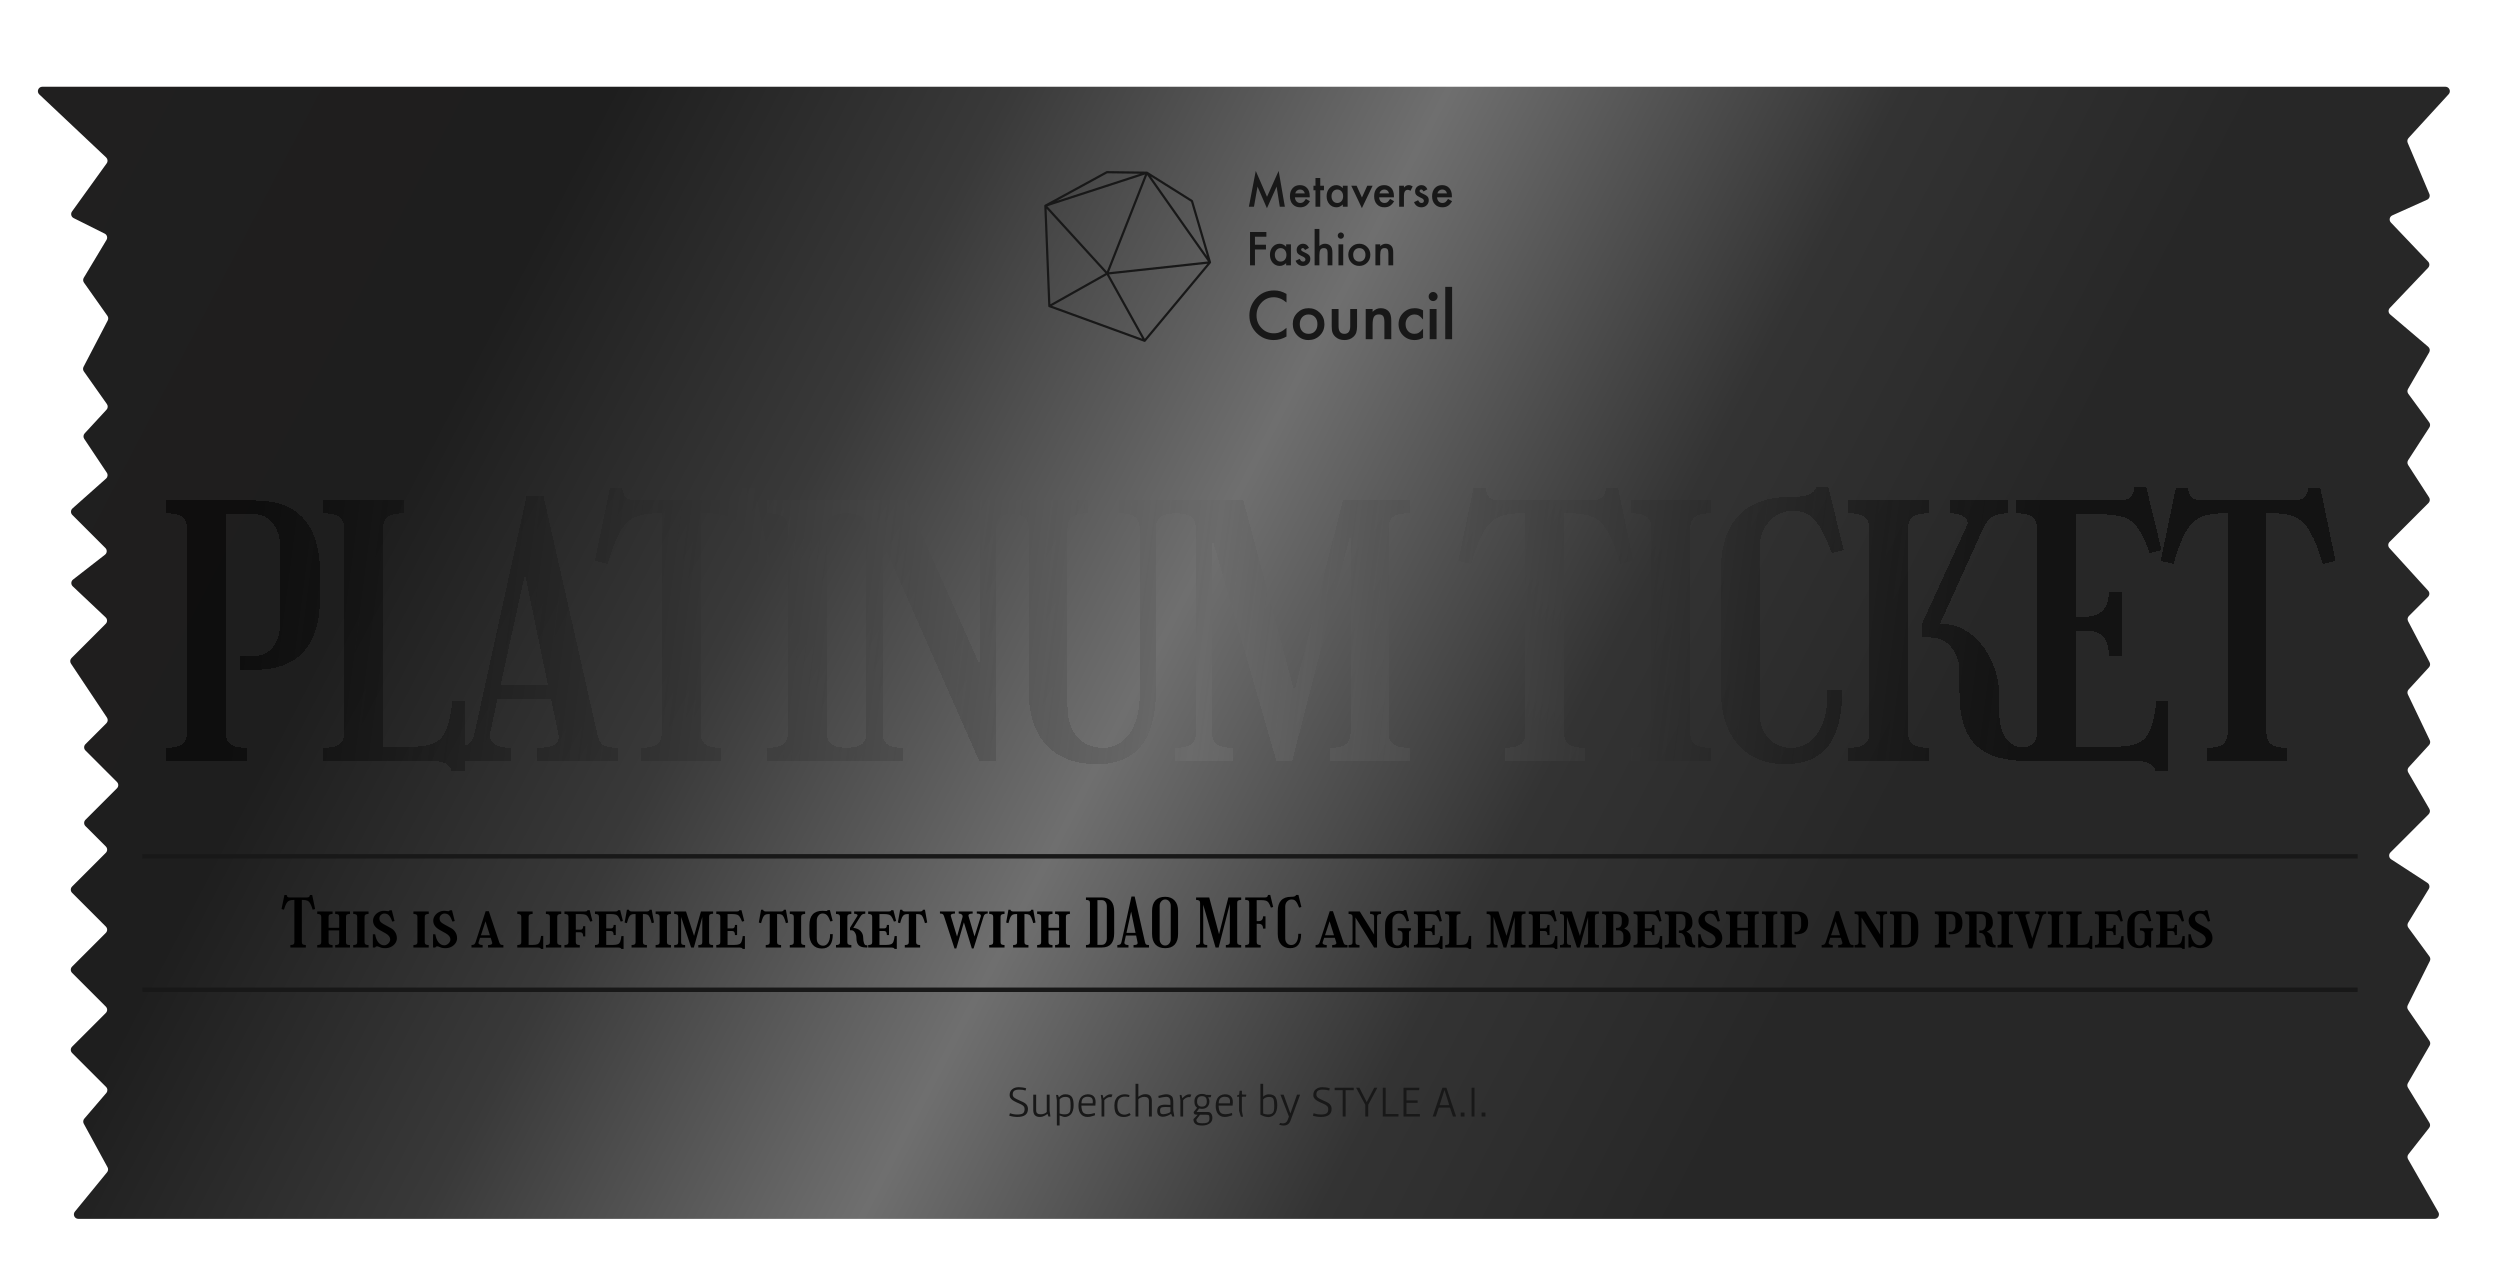 <?xml version="1.0" encoding="UTF-8"?> <svg xmlns="http://www.w3.org/2000/svg" width="562" height="285" viewBox="0 0 562 285" fill="none"> <g filter="url(#filter0_d_55_374)"> <path d="M549.727 15.5H9.518C8.613 15.5 8.174 16.607 8.832 17.228L23.863 31.399C24.227 31.743 24.281 32.304 23.988 32.711L16.186 43.547C15.826 44.047 16 44.75 16.551 45.025L23.534 48.517C24.055 48.778 24.244 49.426 23.944 49.926L18.835 58.441C18.631 58.781 18.647 59.209 18.876 59.532L24.148 67.002C24.364 67.308 24.391 67.709 24.218 68.041L18.782 78.459C18.609 78.791 18.636 79.192 18.852 79.498L24.034 86.839C24.306 87.225 24.271 87.748 23.951 88.094L19.034 93.422C18.721 93.761 18.68 94.271 18.936 94.655L24.017 102.276C24.294 102.691 24.223 103.247 23.85 103.578L16.293 110.295C15.863 110.678 15.843 111.343 16.25 111.75L23.699 119.199C24.124 119.624 24.081 120.326 23.606 120.695L16.42 126.284C15.937 126.661 15.902 127.38 16.348 127.801L23.752 134.793C24.162 135.18 24.171 135.829 23.772 136.228L16.08 143.92C15.743 144.257 15.69 144.785 15.955 145.182L24.045 157.318C24.31 157.715 24.257 158.243 23.92 158.58L19.207 163.293C18.817 163.683 18.817 164.317 19.207 164.707L26.293 171.793C26.683 172.183 26.683 172.817 26.293 173.207L19.207 180.293C18.817 180.683 18.817 181.317 19.207 181.707L23.793 186.293C24.183 186.683 24.183 187.317 23.793 187.707L16.207 195.293C15.817 195.683 15.817 196.317 16.207 196.707L23.793 204.293C24.183 204.683 24.183 205.317 23.793 205.707L16.207 213.293C15.817 213.683 15.817 214.317 16.207 214.707L23.793 222.293C24.183 222.683 24.183 223.317 23.793 223.707L16.207 231.293C15.817 231.683 15.817 232.317 16.207 232.707L23.845 240.345C24.215 240.715 24.237 241.306 23.897 241.703L18.949 247.476C18.679 247.791 18.631 248.241 18.83 248.606L24.178 258.409C24.372 258.766 24.331 259.206 24.074 259.521L16.836 268.367C16.302 269.02 16.767 270 17.61 270H547.277C548.045 270 548.526 269.171 548.145 268.504L541.334 256.585C541.132 256.231 541.164 255.791 541.416 255.471L546.071 249.546C546.329 249.218 546.356 248.764 546.138 248.407L541.31 240.508C541.119 240.195 541.114 239.802 541.298 239.485L546.183 231.047C546.377 230.713 546.361 230.297 546.142 229.979L541.334 222.986C541.128 222.686 541.101 222.298 541.264 221.972L546.227 212.046C546.395 211.711 546.361 211.31 546.139 211.008L541.396 204.541C541.157 204.214 541.138 203.774 541.35 203.428L545.993 195.83C546.275 195.368 546.139 194.765 545.685 194.47L537.535 189.173C537.002 188.826 536.923 188.077 537.373 187.627L545.957 179.043C546.277 178.723 546.342 178.227 546.115 177.835L541.368 169.635C541.149 169.257 541.201 168.781 541.496 168.459L546.044 163.498C546.319 163.197 546.385 162.759 546.209 162.391L541.291 152.109C541.115 151.741 541.181 151.303 541.456 151.002L546.025 146.018C546.31 145.707 546.37 145.251 546.174 144.878L541.341 135.651C541.138 135.264 541.211 134.789 541.52 134.48L545.826 130.174C546.203 129.797 546.218 129.189 545.859 128.794L537.141 119.206C536.782 118.811 536.797 118.203 537.174 117.826L545.928 109.072C546.262 108.738 546.317 108.217 546.061 107.821L541.352 100.543C541.138 100.213 541.138 99.787 541.352 99.457L546.126 92.079C546.351 91.73 546.338 91.279 546.092 90.944L541.386 84.527C541.152 84.207 541.128 83.778 541.327 83.434L546.082 75.222C546.324 74.804 546.232 74.272 545.864 73.959L537.306 66.685C536.869 66.313 536.834 65.65 537.23 65.234L545.843 56.19C546.211 55.803 546.211 55.197 545.843 54.81L537.474 46.022C536.998 45.523 537.159 44.704 537.787 44.421L545.608 40.901C546.104 40.678 546.331 40.1 546.119 39.6L541.25 28.092C541.098 27.731 541.17 27.315 541.434 27.026L550.464 17.176C551.052 16.534 550.597 15.5 549.727 15.5Z" fill="url(#paint0_linear_55_374)"></path> </g> <g clip-path="url(#clip0_55_374)"> <path d="M280.747 46.468L282.297 38.422L284.824 44.239L287.442 38.422L288.834 46.468H287.695L286.984 41.951L284.805 46.812L282.688 41.946L281.896 46.468H280.747ZM294.423 44.365H291.095C291.123 44.752 291.247 45.061 291.467 45.29C291.686 45.517 291.967 45.63 292.311 45.63C292.578 45.63 292.799 45.565 292.974 45.436C293.145 45.307 293.341 45.068 293.56 44.718L294.466 45.232C294.326 45.475 294.179 45.683 294.023 45.858C293.867 46.029 293.7 46.171 293.522 46.284C293.344 46.394 293.152 46.475 292.945 46.526C292.738 46.578 292.514 46.604 292.273 46.604C291.58 46.604 291.023 46.378 290.604 45.925C290.184 45.47 289.974 44.865 289.974 44.113C289.974 43.366 290.178 42.762 290.585 42.3C290.995 41.844 291.538 41.616 292.215 41.616C292.899 41.616 293.439 41.838 293.837 42.28C294.231 42.72 294.428 43.329 294.428 44.108L294.423 44.365ZM293.322 43.473C293.172 42.891 292.812 42.6 292.239 42.6C292.109 42.6 291.987 42.621 291.872 42.663C291.758 42.702 291.653 42.76 291.557 42.838C291.465 42.912 291.386 43.003 291.319 43.109C291.252 43.216 291.201 43.337 291.166 43.473H293.322ZM296.793 42.765V46.468H295.72V42.765H295.263V41.747H295.72V40.017H296.793V41.747H297.628V42.765H296.793ZM301.867 41.747H302.945V46.468H301.867V45.974C301.425 46.394 300.95 46.604 300.441 46.604C299.799 46.604 299.268 46.368 298.849 45.896C298.432 45.415 298.224 44.814 298.224 44.093C298.224 43.386 298.432 42.796 298.849 42.324C299.265 41.852 299.787 41.616 300.413 41.616C300.953 41.616 301.438 41.843 301.867 42.295V41.747ZM299.321 44.093C299.321 44.546 299.44 44.914 299.678 45.198C299.923 45.486 300.232 45.63 300.604 45.63C301.001 45.63 301.322 45.491 301.567 45.213C301.812 44.925 301.934 44.56 301.934 44.117C301.934 43.675 301.812 43.31 301.567 43.022C301.322 42.741 301.004 42.6 300.613 42.6C300.244 42.6 299.936 42.742 299.688 43.027C299.443 43.314 299.321 43.67 299.321 44.093ZM304.962 41.747L306.164 44.399L307.361 41.747H308.567L306.154 46.793L303.761 41.747H304.962ZM313.355 44.365H310.027C310.055 44.752 310.179 45.061 310.398 45.29C310.618 45.517 310.899 45.63 311.243 45.63C311.51 45.63 311.731 45.565 311.905 45.436C312.077 45.307 312.273 45.068 312.492 44.718L313.398 45.232C313.258 45.475 313.11 45.683 312.954 45.858C312.799 46.029 312.632 46.171 312.454 46.284C312.276 46.394 312.083 46.475 311.877 46.526C311.67 46.578 311.446 46.604 311.204 46.604C310.511 46.604 309.955 46.378 309.535 45.925C309.116 45.47 308.906 44.865 308.906 44.113C308.906 43.366 309.109 42.762 309.516 42.3C309.926 41.844 310.47 41.616 311.147 41.616C311.831 41.616 312.371 41.838 312.769 42.28C313.163 42.72 313.36 43.329 313.36 44.108L313.355 44.365ZM312.253 43.473C312.104 42.891 311.743 42.6 311.171 42.6C311.041 42.6 310.918 42.621 310.804 42.663C310.689 42.702 310.584 42.76 310.489 42.838C310.397 42.912 310.317 43.003 310.251 43.109C310.184 43.216 310.133 43.337 310.098 43.473H312.253ZM314.533 41.747H315.606V42.169C315.803 41.959 315.978 41.815 316.13 41.737C316.286 41.657 316.471 41.616 316.684 41.616C316.966 41.616 317.262 41.71 317.571 41.898L317.079 42.896C316.876 42.747 316.677 42.673 316.483 42.673C315.898 42.673 315.606 43.122 315.606 44.02V46.468H314.533V41.747ZM320.885 42.552L319.998 43.032C319.858 42.741 319.685 42.596 319.478 42.596C319.379 42.596 319.295 42.629 319.225 42.697C319.155 42.762 319.12 42.846 319.12 42.949C319.12 43.13 319.327 43.31 319.74 43.487C320.309 43.736 320.692 43.966 320.89 44.176C321.087 44.386 321.185 44.668 321.185 45.024C321.185 45.48 321.02 45.861 320.689 46.168C320.368 46.459 319.98 46.604 319.526 46.604C318.747 46.604 318.195 46.218 317.871 45.446L318.787 45.014C318.914 45.24 319.011 45.384 319.077 45.446C319.208 45.568 319.364 45.63 319.545 45.63C319.907 45.63 320.089 45.462 320.089 45.126C320.089 44.932 319.949 44.751 319.669 44.583C319.561 44.528 319.453 44.474 319.344 44.423C319.237 44.371 319.127 44.318 319.015 44.263C318.704 44.108 318.485 43.953 318.357 43.797C318.195 43.6 318.114 43.347 318.114 43.036C318.114 42.626 318.252 42.287 318.529 42.019C318.812 41.751 319.155 41.616 319.559 41.616C320.154 41.616 320.595 41.928 320.885 42.552ZM326.383 44.365H323.055C323.083 44.752 323.207 45.061 323.427 45.29C323.646 45.517 323.927 45.63 324.271 45.63C324.538 45.63 324.759 45.565 324.933 45.436C325.105 45.307 325.301 45.068 325.52 44.718L326.426 45.232C326.286 45.475 326.138 45.683 325.983 45.858C325.827 46.029 325.66 46.171 325.482 46.284C325.304 46.394 325.111 46.475 324.905 46.526C324.698 46.578 324.474 46.604 324.232 46.604C323.539 46.604 322.983 46.378 322.563 45.925C322.144 45.47 321.934 44.865 321.934 44.113C321.934 43.366 322.137 42.762 322.544 42.3C322.954 41.844 323.498 41.616 324.175 41.616C324.859 41.616 325.399 41.838 325.797 42.28C326.191 42.72 326.388 43.329 326.388 44.108L326.383 44.365ZM325.282 43.473C325.132 42.891 324.771 42.6 324.199 42.6C324.069 42.6 323.946 42.621 323.832 42.663C323.717 42.702 323.613 42.76 323.517 42.838C323.425 42.912 323.345 43.003 323.279 43.109C323.212 43.216 323.161 43.337 323.126 43.473H325.282ZM284.681 53.221H282.115V55.02H284.59V56.081H282.115V59.644H281.004V52.16H284.681V53.221ZM289.125 54.923H290.203V59.644H289.125V59.15C288.683 59.569 288.208 59.78 287.699 59.78C287.057 59.78 286.526 59.544 286.107 59.072C285.69 58.59 285.482 57.989 285.482 57.269C285.482 56.561 285.69 55.971 286.107 55.5C286.523 55.028 287.045 54.792 287.671 54.792C288.211 54.792 288.696 55.018 289.125 55.471V54.923ZM286.579 57.269C286.579 57.721 286.698 58.09 286.936 58.374C287.181 58.661 287.49 58.805 287.862 58.805C288.259 58.805 288.58 58.666 288.825 58.388C289.07 58.101 289.192 57.736 289.192 57.293C289.192 56.85 289.07 56.485 288.825 56.198C288.58 55.916 288.262 55.776 287.871 55.776C287.502 55.776 287.194 55.918 286.946 56.203C286.701 56.49 286.579 56.845 286.579 57.269ZM294.256 55.727L293.369 56.207C293.23 55.916 293.056 55.771 292.85 55.771C292.751 55.771 292.667 55.805 292.597 55.873C292.527 55.938 292.492 56.022 292.492 56.125C292.492 56.306 292.699 56.485 293.112 56.663C293.681 56.912 294.064 57.141 294.261 57.351C294.458 57.561 294.557 57.844 294.557 58.2C294.557 58.655 294.392 59.036 294.061 59.343C293.74 59.634 293.352 59.78 292.897 59.78C292.118 59.78 291.567 59.393 291.243 58.621L292.158 58.19C292.285 58.416 292.382 58.56 292.449 58.621C292.579 58.744 292.735 58.805 292.916 58.805C293.279 58.805 293.46 58.637 293.46 58.301C293.46 58.107 293.32 57.926 293.04 57.758C292.932 57.703 292.824 57.65 292.716 57.598C292.608 57.547 292.498 57.493 292.387 57.438C292.076 57.283 291.856 57.128 291.729 56.973C291.567 56.776 291.486 56.522 291.486 56.212C291.486 55.802 291.624 55.462 291.901 55.194C292.184 54.926 292.527 54.792 292.931 54.792C293.525 54.792 293.967 55.104 294.256 55.727ZM295.525 51.457H296.598V55.315C296.979 54.966 297.401 54.792 297.862 54.792C298.386 54.792 298.806 54.965 299.12 55.311C299.388 55.611 299.521 56.091 299.521 56.75V59.644H298.448V56.852C298.448 56.474 298.381 56.201 298.248 56.033C298.118 55.862 297.906 55.776 297.614 55.776C297.238 55.776 296.975 55.894 296.822 56.13C296.673 56.369 296.598 56.779 296.598 57.361V59.644H295.525V51.457ZM301.958 54.923V59.644H300.885V54.923H301.958ZM300.723 52.96C300.723 52.769 300.791 52.604 300.928 52.465C301.064 52.326 301.228 52.257 301.419 52.257C301.613 52.257 301.778 52.326 301.915 52.465C302.052 52.601 302.12 52.767 302.12 52.965C302.12 53.162 302.052 53.33 301.915 53.469C301.782 53.608 301.618 53.677 301.424 53.677C301.23 53.677 301.064 53.608 300.928 53.469C300.791 53.33 300.723 53.16 300.723 52.96ZM303.098 57.249C303.098 56.568 303.338 55.988 303.818 55.509C304.298 55.031 304.883 54.792 305.573 54.792C306.266 54.792 306.854 55.033 307.337 55.514C307.814 55.996 308.052 56.587 308.052 57.288C308.052 57.996 307.812 58.589 307.332 59.067C306.849 59.542 306.256 59.78 305.553 59.78C304.857 59.78 304.274 59.537 303.803 59.053C303.333 58.574 303.098 57.973 303.098 57.249ZM304.194 57.269C304.194 57.741 304.318 58.114 304.566 58.388C304.821 58.666 305.156 58.805 305.573 58.805C305.992 58.805 306.328 58.668 306.579 58.393C306.83 58.119 306.956 57.752 306.956 57.293C306.956 56.834 306.83 56.468 306.579 56.193C306.324 55.915 305.989 55.776 305.573 55.776C305.162 55.776 304.83 55.915 304.576 56.193C304.322 56.471 304.194 56.829 304.194 57.269ZM309.192 54.923H310.27V55.359C310.645 54.981 311.068 54.792 311.538 54.792C312.079 54.792 312.5 54.965 312.802 55.311C313.063 55.605 313.193 56.084 313.193 56.75V59.644H312.115V57.007C312.115 56.542 312.052 56.22 311.924 56.042C311.8 55.862 311.575 55.771 311.247 55.771C310.891 55.771 310.638 55.891 310.489 56.13C310.343 56.366 310.27 56.778 310.27 57.366V59.644H309.192V54.923Z" fill="#181818"></path> <path d="M289.204 66.077V67.999C288.282 67.214 287.328 66.822 286.341 66.822C285.255 66.822 284.339 67.219 283.595 68.013C282.846 68.802 282.471 69.767 282.471 70.909C282.471 72.037 282.846 72.988 283.595 73.763C284.344 74.539 285.261 74.926 286.348 74.926C286.91 74.926 287.387 74.833 287.78 74.648C287.999 74.555 288.225 74.429 288.458 74.272C288.695 74.114 288.944 73.924 289.204 73.701V75.657C288.291 76.182 287.332 76.444 286.328 76.444C284.816 76.444 283.526 75.908 282.458 74.835C281.394 73.754 280.862 72.45 280.862 70.923C280.862 69.553 281.307 68.333 282.197 67.261C283.293 65.947 284.711 65.29 286.451 65.29C287.401 65.29 288.319 65.553 289.204 66.077ZM290.615 72.809C290.615 71.83 290.96 70.997 291.65 70.31C292.339 69.623 293.18 69.28 294.17 69.28C295.166 69.28 296.011 69.626 296.705 70.317C297.39 71.009 297.732 71.858 297.732 72.865C297.732 73.882 297.387 74.734 296.698 75.42C296.004 76.103 295.152 76.444 294.143 76.444C293.143 76.444 292.305 76.096 291.629 75.4C290.953 74.713 290.615 73.849 290.615 72.809ZM292.191 72.838C292.191 73.515 292.369 74.051 292.725 74.446C293.09 74.845 293.572 75.044 294.17 75.044C294.773 75.044 295.255 74.847 295.616 74.453C295.976 74.058 296.157 73.531 296.157 72.872C296.157 72.213 295.976 71.686 295.616 71.292C295.25 70.893 294.769 70.693 294.17 70.693C293.581 70.693 293.104 70.893 292.739 71.292C292.374 71.691 292.191 72.206 292.191 72.838ZM300.91 69.468V73.36C300.91 74.483 301.347 75.044 302.219 75.044C303.091 75.044 303.527 74.483 303.527 73.36V69.468H305.068V73.394C305.068 73.937 305.002 74.406 304.87 74.801C304.742 75.153 304.52 75.472 304.205 75.754C303.684 76.214 303.022 76.444 302.219 76.444C301.42 76.444 300.76 76.214 300.239 75.754C299.919 75.472 299.693 75.153 299.561 74.801C299.433 74.485 299.369 74.016 299.369 73.394V69.468H300.91ZM307.013 69.468H308.561V70.094C309.1 69.551 309.708 69.28 310.383 69.28C311.16 69.28 311.765 69.528 312.199 70.025C312.573 70.447 312.76 71.136 312.76 72.092V76.249H311.212V72.462C311.212 71.793 311.121 71.331 310.938 71.076C310.76 70.816 310.436 70.686 309.966 70.686C309.454 70.686 309.091 70.858 308.877 71.201C308.666 71.54 308.561 72.132 308.561 72.977V76.249H307.013V69.468ZM319.904 69.76V71.842C319.553 71.406 319.238 71.106 318.959 70.944C318.685 70.777 318.363 70.693 317.993 70.693C317.413 70.693 316.932 70.9 316.548 71.313C316.165 71.726 315.973 72.243 315.973 72.865C315.973 73.501 316.158 74.023 316.527 74.432C316.902 74.84 317.379 75.044 317.959 75.044C318.329 75.044 318.655 74.963 318.938 74.801C319.212 74.643 319.534 74.337 319.904 73.882V75.95C319.279 76.279 318.653 76.444 318.028 76.444C316.996 76.444 316.133 76.105 315.438 75.427C314.744 74.745 314.397 73.898 314.397 72.886C314.397 71.874 314.749 71.02 315.452 70.324C316.155 69.628 317.018 69.28 318.041 69.28C318.699 69.28 319.32 69.44 319.904 69.76ZM322.939 69.468V76.249H321.397V69.468H322.939ZM321.165 66.648C321.165 66.374 321.263 66.137 321.459 65.938C321.655 65.738 321.891 65.638 322.165 65.638C322.443 65.638 322.681 65.738 322.877 65.938C323.073 66.133 323.172 66.372 323.172 66.655C323.172 66.938 323.073 67.18 322.877 67.379C322.685 67.579 322.45 67.678 322.171 67.678C321.893 67.678 321.655 67.579 321.459 67.379C321.263 67.18 321.165 66.936 321.165 66.648ZM326.432 64.49V76.249H324.891V64.49H326.432Z" fill="#181818"></path> </g> <path d="M248.903 61.49L235.895 68.805M248.903 61.49L235 46.252M248.903 61.49L257.821 38.828M248.903 61.49L257.316 76.61M248.903 61.49L272 58.977M235.895 68.805L257.316 76.61M235.895 68.805L235 46.252M257.316 76.61L272 58.977M235 46.252L257.821 38.828M235 46.252L248.834 38.707L257.821 38.828M257.821 38.828L267.949 45.188L272 58.977M257.821 38.828L272 58.977" stroke="#181818" stroke-width="0.5" stroke-linecap="round" stroke-linejoin="round"></path> <g filter="url(#filter1_d_55_374)"> <path d="M227.039 246.25C227.552 246.443 228.105 246.54 228.699 246.54C229.292 246.54 229.712 246.453 229.959 246.28C230.205 246.1 230.329 245.77 230.329 245.29C230.329 245.037 230.249 244.827 230.089 244.66C229.935 244.513 229.795 244.407 229.669 244.34L229.309 244.16C229.195 244.107 229.055 244.043 228.889 243.97C228.729 243.897 228.589 243.833 228.469 243.78C228.349 243.72 228.185 243.637 227.979 243.53C227.772 243.417 227.625 243.323 227.539 243.25C227.452 243.17 227.355 243.073 227.249 242.96C227.062 242.753 226.969 242.487 226.969 242.16C226.969 241.607 227.159 241.177 227.539 240.87C227.919 240.557 228.409 240.4 229.009 240.4C229.609 240.4 230.165 240.483 230.679 240.65L230.549 241.15C230.135 241.017 229.659 240.95 229.119 240.95C228.585 240.95 228.209 241.037 227.989 241.21C227.769 241.377 227.659 241.667 227.659 242.08C227.659 242.387 227.815 242.64 228.129 242.84C228.382 243 228.772 243.197 229.299 243.43C229.825 243.657 230.182 243.833 230.369 243.96C230.842 244.28 231.082 244.713 231.089 245.26C231.089 246.48 230.299 247.09 228.719 247.09C228.059 247.09 227.442 246.993 226.869 246.8L227.039 246.25ZM232.275 242.08H232.925V245.59C232.932 245.923 233.022 246.157 233.195 246.29C233.375 246.423 233.632 246.49 233.965 246.49C234.305 246.49 234.602 246.427 234.855 246.3C235.115 246.173 235.269 246.053 235.315 245.94V242.08H235.955V245.71L236.135 247H235.715L235.685 246.97L235.475 246.41C235.215 246.583 235.029 246.707 234.915 246.78C234.802 246.847 234.635 246.917 234.415 246.99C234.202 247.057 233.975 247.09 233.735 247.09C232.782 247.09 232.295 246.587 232.275 245.58V242.08ZM239.47 241.99C240.243 241.99 240.76 242.233 241.02 242.72C241.146 242.96 241.233 243.217 241.28 243.49C241.326 243.757 241.35 244.103 241.35 244.53C241.35 244.95 241.293 245.333 241.18 245.68C241.066 246.02 240.933 246.277 240.78 246.45C240.626 246.623 240.45 246.763 240.25 246.87C239.963 247.023 239.686 247.1 239.42 247.1C239.16 247.1 238.753 246.983 238.2 246.75V249.01H237.58V243.35L237.41 242.14H237.82L237.85 242.17L238.03 242.68C238.463 242.22 238.943 241.99 239.47 241.99ZM238.2 246.32C238.56 246.447 238.91 246.51 239.25 246.51C239.596 246.51 239.853 246.47 240.02 246.39C240.193 246.303 240.32 246.21 240.4 246.11C240.486 246.003 240.55 245.847 240.59 245.64C240.636 245.433 240.66 245.27 240.66 245.15C240.666 245.03 240.67 244.827 240.67 244.54C240.67 244.247 240.663 244.013 240.65 243.84C240.643 243.66 240.62 243.477 240.58 243.29C240.546 243.097 240.49 242.96 240.41 242.88C240.21 242.68 239.913 242.58 239.52 242.58C238.96 242.58 238.52 242.763 238.2 243.13V246.32ZM246.296 243.79C246.296 244.03 246.276 244.28 246.236 244.54H243.096C243.123 245.273 243.246 245.78 243.466 246.06C243.686 246.333 244.076 246.47 244.636 246.47C245.056 246.47 245.546 246.38 246.106 246.2L246.166 246.7C246.013 246.76 245.893 246.803 245.806 246.83C245.726 246.85 245.64 246.877 245.546 246.91C245.453 246.937 245.383 246.957 245.336 246.97C245.29 246.983 245.223 247 245.136 247.02C245.05 247.04 244.976 247.053 244.916 247.06C244.736 247.08 244.583 247.09 244.456 247.09C243.83 247.09 243.336 246.87 242.976 246.43C242.616 245.99 242.436 245.377 242.436 244.59C242.436 244.157 242.49 243.777 242.596 243.45C242.703 243.117 242.83 242.863 242.976 242.69C243.123 242.51 243.3 242.367 243.506 242.26C243.813 242.093 244.146 242.003 244.506 241.99C245.7 241.997 246.296 242.597 246.296 243.79ZM245.666 243.63C245.666 243.23 245.566 242.95 245.366 242.79C245.166 242.63 244.87 242.55 244.476 242.55C244.083 242.55 243.76 242.657 243.506 242.87C243.253 243.077 243.123 243.463 243.116 244.03H245.636C245.656 243.877 245.666 243.743 245.666 243.63ZM249.648 242C249.782 242 249.928 242.02 250.088 242.06L249.848 242.65C249.742 242.63 249.635 242.62 249.528 242.62C249.108 242.62 248.682 242.853 248.248 243.32V247H247.628V243.36L247.458 242.14H247.838L247.868 242.16L248.058 242.87C248.352 242.583 248.618 242.367 248.858 242.22C249.098 242.073 249.362 242 249.648 242ZM251.343 242.47C251.596 242.297 251.843 242.173 252.083 242.1C252.323 242.027 252.593 241.99 252.893 241.99C253.199 241.99 253.536 242.053 253.903 242.18L253.823 242.62C253.456 242.547 253.163 242.51 252.943 242.51C252.369 242.51 251.933 242.66 251.633 242.96C251.333 243.253 251.183 243.783 251.183 244.55C251.183 245.897 251.729 246.57 252.823 246.57C253.163 246.57 253.526 246.45 253.913 246.21L254.183 246.63C253.749 246.943 253.243 247.1 252.663 247.1C252.363 247.1 252.099 247.07 251.873 247.01C251.653 246.95 251.433 246.837 251.213 246.67C250.746 246.323 250.513 245.617 250.513 244.55C250.513 244.05 250.589 243.623 250.743 243.27C250.896 242.91 251.096 242.643 251.343 242.47ZM255.904 247H255.264V239.64H255.904V242.55C256.204 242.35 256.468 242.203 256.694 242.11C256.928 242.017 257.191 241.97 257.484 241.97C258.451 241.97 258.934 242.473 258.934 243.48V247H258.284V243.48C258.278 242.873 257.931 242.57 257.244 242.57C256.951 242.57 256.664 242.637 256.384 242.77C256.104 242.897 255.944 243.017 255.904 243.13V247ZM263.76 244.01L263.75 245.2C263.75 245.387 263.753 245.56 263.76 245.72L263.98 246.94L263.99 246.99H263.55L263.51 246.96L263.27 246.38C262.65 246.807 262.04 247.03 261.44 247.05C261.02 247.05 260.696 246.94 260.47 246.72C260.25 246.493 260.14 246.177 260.14 245.77C260.14 245.21 260.296 244.83 260.61 244.63C260.923 244.43 261.353 244.33 261.9 244.33C261.966 244.33 262.37 244.35 263.11 244.39V243.74C263.11 243.3 263.026 242.997 262.86 242.83C262.7 242.657 262.473 242.57 262.18 242.57C261.886 242.57 261.32 242.66 260.48 242.84L260.39 242.36C261.216 242.113 261.81 241.99 262.17 241.99C262.716 241.99 263.15 242.16 263.47 242.5C263.663 242.707 263.76 243.21 263.76 244.01ZM263.11 244.89L262.06 244.85C261.526 244.85 261.18 244.903 261.02 245.01C260.86 245.117 260.78 245.33 260.78 245.65C260.78 245.963 260.833 246.18 260.94 246.3C261.046 246.413 261.23 246.47 261.49 246.47C261.756 246.47 262.066 246.417 262.42 246.31C262.78 246.203 263.01 246.08 263.11 245.94V244.89ZM267.373 242C267.506 242 267.653 242.02 267.813 242.06L267.573 242.65C267.466 242.63 267.36 242.62 267.253 242.62C266.833 242.62 266.406 242.853 265.973 243.32V247H265.353V243.36L265.183 242.14H265.563L265.593 242.16L265.783 242.87C266.076 242.583 266.343 242.367 266.583 242.22C266.823 242.073 267.086 242 267.373 242ZM271.875 243.58C271.875 244.1 271.721 244.513 271.415 244.82C271.115 245.12 270.705 245.27 270.185 245.27C270.025 245.27 269.815 245.247 269.555 245.2L268.995 245.98L271.505 245.97C271.838 245.97 272.095 246.097 272.275 246.35C272.455 246.597 272.545 246.917 272.545 247.31C272.545 247.863 272.325 248.287 271.885 248.58C271.451 248.873 270.901 249.02 270.235 249.02C269.568 249.02 269.075 248.903 268.755 248.67C268.441 248.443 268.285 248.08 268.285 247.58L269.235 246.6C268.868 246.6 268.625 246.55 268.505 246.45C268.391 246.35 268.335 246.193 268.335 245.98C268.608 245.673 268.868 245.357 269.115 245.03C268.868 244.843 268.705 244.64 268.625 244.42C268.545 244.193 268.505 243.907 268.505 243.56C268.505 243.047 268.665 242.643 268.985 242.35C269.305 242.057 269.725 241.91 270.245 241.91C270.591 241.91 270.905 241.983 271.185 242.13L272.295 242.14L272.165 242.66L271.595 242.67C271.781 242.977 271.875 243.28 271.875 243.58ZM270.175 248.51C270.488 248.51 270.708 248.503 270.835 248.49C270.961 248.483 271.095 248.457 271.235 248.41C271.381 248.37 271.498 248.313 271.585 248.24C271.791 248.073 271.891 247.8 271.885 247.42C271.885 247.047 271.841 246.817 271.755 246.73C271.675 246.637 271.461 246.59 271.115 246.59H269.765L268.945 247.68C268.945 248.047 269.088 248.283 269.375 248.39C269.595 248.47 269.861 248.51 270.175 248.51ZM270.185 244.77C270.918 244.77 271.285 244.383 271.285 243.61C271.285 243.17 271.195 242.863 271.015 242.69C270.841 242.51 270.571 242.42 270.205 242.42C269.838 242.42 269.565 242.513 269.385 242.7C269.205 242.88 269.111 243.187 269.105 243.62C269.105 244.387 269.465 244.77 270.185 244.77ZM277.146 243.79C277.146 244.03 277.126 244.28 277.086 244.54H273.946C273.973 245.273 274.096 245.78 274.316 246.06C274.536 246.333 274.926 246.47 275.486 246.47C275.906 246.47 276.396 246.38 276.956 246.2L277.016 246.7C276.863 246.76 276.743 246.803 276.656 246.83C276.576 246.85 276.489 246.877 276.396 246.91C276.303 246.937 276.233 246.957 276.186 246.97C276.139 246.983 276.073 247 275.986 247.02C275.899 247.04 275.826 247.053 275.766 247.06C275.586 247.08 275.433 247.09 275.306 247.09C274.679 247.09 274.186 246.87 273.826 246.43C273.466 245.99 273.286 245.377 273.286 244.59C273.286 244.157 273.339 243.777 273.446 243.45C273.553 243.117 273.679 242.863 273.826 242.69C273.973 242.51 274.149 242.367 274.356 242.26C274.663 242.093 274.996 242.003 275.356 241.99C276.549 241.997 277.146 242.597 277.146 243.79ZM276.516 243.63C276.516 243.23 276.416 242.95 276.216 242.79C276.016 242.63 275.719 242.55 275.326 242.55C274.933 242.55 274.609 242.657 274.356 242.87C274.103 243.077 273.973 243.463 273.966 244.03H276.486C276.506 243.877 276.516 243.743 276.516 243.63ZM278.548 242.6C278.548 242.567 278.531 242.55 278.498 242.55H278.098V242.26L278.558 242.07L278.668 241.19H279.178V241.99C279.198 242.037 279.335 242.06 279.588 242.06H280.178L280.098 242.53L279.258 242.54C279.198 242.54 279.168 242.553 279.168 242.58V245.74L279.428 247.04H278.988L278.948 247.01L278.548 245.74V242.6ZM283.34 239.64H283.96V242.53C284.36 242.177 284.77 242 285.19 242C285.617 242 285.957 242.063 286.21 242.19C286.47 242.31 286.663 242.493 286.79 242.74C287.017 243.173 287.13 243.753 287.13 244.48C287.13 244.94 287.073 245.343 286.96 245.69C286.847 246.037 286.71 246.297 286.55 246.47C286.397 246.643 286.22 246.783 286.02 246.89C285.733 247.043 285.45 247.12 285.17 247.12C284.997 247.12 284.853 247.107 284.74 247.08C284.627 247.06 284.54 247.043 284.48 247.03C284.42 247.023 284.347 247.007 284.26 246.98C284.18 246.947 284.117 246.923 284.07 246.91C284.03 246.897 283.963 246.87 283.87 246.83C283.783 246.79 283.727 246.763 283.7 246.75C283.5 246.65 283.38 246.593 283.34 246.58V239.64ZM283.96 246.33C284.333 246.463 284.687 246.53 285.02 246.53C285.353 246.53 285.607 246.49 285.78 246.41C285.953 246.323 286.083 246.227 286.17 246.12C286.257 246.013 286.323 245.86 286.37 245.66C286.423 245.393 286.45 245.047 286.45 244.62C286.45 243.827 286.383 243.29 286.25 243.01C286.117 242.73 285.783 242.59 285.25 242.59C284.717 242.59 284.287 242.777 283.96 243.15V246.33ZM287.78 248.44C288.02 248.507 288.223 248.54 288.39 248.54C288.917 248.527 289.27 248.283 289.45 247.81L289.75 247.01L287.84 242.08H288.56L290.08 246.3L291.57 242.08H292.27L290.07 248.01C289.797 248.683 289.297 249.02 288.57 249.02C288.263 249.02 287.923 248.96 287.55 248.84L287.78 248.44ZM295.3 246.25C295.814 246.443 296.367 246.54 296.96 246.54C297.554 246.54 297.974 246.453 298.22 246.28C298.467 246.1 298.59 245.77 298.59 245.29C298.59 245.037 298.51 244.827 298.35 244.66C298.197 244.513 298.057 244.407 297.93 244.34L297.57 244.16C297.457 244.107 297.317 244.043 297.15 243.97C296.99 243.897 296.85 243.833 296.73 243.78C296.61 243.72 296.447 243.637 296.24 243.53C296.034 243.417 295.887 243.323 295.8 243.25C295.714 243.17 295.617 243.073 295.51 242.96C295.324 242.753 295.23 242.487 295.23 242.16C295.23 241.607 295.42 241.177 295.8 240.87C296.18 240.557 296.67 240.4 297.27 240.4C297.87 240.4 298.427 240.483 298.94 240.65L298.81 241.15C298.397 241.017 297.92 240.95 297.38 240.95C296.847 240.95 296.47 241.037 296.25 241.21C296.03 241.377 295.92 241.667 295.92 242.08C295.92 242.387 296.077 242.64 296.39 242.84C296.644 243 297.034 243.197 297.56 243.43C298.087 243.657 298.444 243.833 298.63 243.96C299.104 244.28 299.344 244.713 299.35 245.26C299.35 246.48 298.56 247.09 296.98 247.09C296.32 247.09 295.704 246.993 295.13 246.8L295.3 246.25ZM300.027 241.08V240.52H304.317V241.08H302.497V247H301.837V241.08H300.027ZM306.913 247V244.35L304.853 240.52H305.593L307.243 243.76L308.923 240.52H309.633L307.583 244.35L307.573 247H306.913ZM310.854 246.99H310.844V240.52H311.504L311.494 246.44H314.374V247H310.854V246.99ZM319.192 247H315.512V240.52H319.082L319.012 241.08H316.182V243.37H318.682V243.93H316.172V246.44H319.192V247ZM324.251 240.52H325.151L327.341 247H326.631L325.961 244.99H323.441L322.771 247H322.061L324.251 240.52ZM323.621 244.43H325.791L324.731 241.07H324.701L323.621 244.43ZM329.218 246.1V247H328.368V246.1H329.218ZM330.814 240.52H331.474V247H330.814V240.52ZM333.925 246.1V247H333.075V246.1H333.925Z" fill="#181818"></path> </g> <g filter="url(#filter2_d_55_374)"> <path d="M65.276 208.445C65.596 208.445 65.826 208.395 65.966 208.295C66.106 208.195 66.176 208.03 66.176 207.8V198.305H65.981C65.581 198.305 65.251 198.365 64.991 198.485C64.741 198.605 64.526 198.825 64.346 199.145C64.176 199.455 64.006 199.905 63.836 200.495L63.281 200.36L63.941 197.195H64.451C64.491 197.415 64.556 197.565 64.646 197.645C64.746 197.715 64.911 197.75 65.141 197.75H68.981C69.211 197.75 69.376 197.71 69.476 197.63C69.576 197.55 69.641 197.405 69.671 197.195H70.181L70.841 200.36L70.286 200.495C70.116 199.905 69.941 199.455 69.761 199.145C69.591 198.825 69.381 198.605 69.131 198.485C68.881 198.365 68.551 198.305 68.141 198.305H67.856V207.8C67.856 208.03 67.926 208.195 68.066 208.295C68.206 208.395 68.436 208.445 68.756 208.445V209H65.276V208.445ZM71.314 208.445C71.634 208.445 71.864 208.395 72.004 208.295C72.144 208.195 72.214 208.03 72.214 207.8V202.1C72.214 201.87 72.144 201.705 72.004 201.605C71.864 201.505 71.634 201.455 71.314 201.455V200.9H74.764V201.455C74.444 201.455 74.214 201.505 74.074 201.605C73.934 201.705 73.864 201.87 73.864 202.1V204.575H76.249V202.1C76.249 201.86 76.184 201.695 76.054 201.605C75.924 201.505 75.689 201.455 75.349 201.455V200.9H78.679V201.455C78.339 201.455 78.104 201.505 77.974 201.605C77.844 201.695 77.779 201.86 77.779 202.1V207.8C77.779 208.04 77.844 208.21 77.974 208.31C78.104 208.4 78.339 208.445 78.679 208.445V209H75.349V208.445C75.689 208.445 75.924 208.4 76.054 208.31C76.184 208.21 76.249 208.04 76.249 207.8V205.16H73.864V207.8C73.864 208.03 73.934 208.195 74.074 208.295C74.214 208.395 74.444 208.445 74.764 208.445V209H71.314V208.445ZM79.4 208.445C79.72 208.445 79.95 208.395 80.09 208.295C80.23 208.195 80.3 208.03 80.3 207.8V202.1C80.3 201.87 80.23 201.705 80.09 201.605C79.95 201.505 79.72 201.455 79.4 201.455V200.9H82.85V201.455C82.53 201.455 82.3 201.505 82.16 201.605C82.02 201.705 81.95 201.87 81.95 202.1V207.8C81.95 208.03 82.02 208.195 82.16 208.295C82.3 208.395 82.53 208.445 82.85 208.445V209H79.4V208.445ZM86.29 200.75C86.59 200.75 86.82 200.77 86.98 200.81C87.15 200.84 87.275 200.85 87.355 200.84C87.445 200.83 87.515 200.76 87.565 200.63H88.075L88.69 203.045L88.18 203.18C87.93 202.49 87.675 202.015 87.415 201.755C87.165 201.495 86.835 201.365 86.425 201.365C86.115 201.365 85.845 201.475 85.615 201.695C85.395 201.905 85.285 202.165 85.285 202.475C85.285 202.755 85.355 202.99 85.495 203.18C85.635 203.36 85.885 203.55 86.245 203.75L87.865 204.635C88.295 204.865 88.625 205.18 88.855 205.58C89.095 205.97 89.215 206.415 89.215 206.915C89.215 207.325 89.095 207.7 88.855 208.04C88.625 208.38 88.31 208.65 87.91 208.85C87.52 209.05 87.08 209.15 86.59 209.15C86.22 209.15 85.92 209.115 85.69 209.045C85.46 208.975 85.275 208.905 85.135 208.835C85.005 208.765 84.89 208.73 84.79 208.73C84.56 208.73 84.41 208.82 84.34 209H83.815V206.03H84.325C84.465 206.82 84.71 207.43 85.06 207.86C85.42 208.29 85.855 208.505 86.365 208.505C86.595 208.505 86.81 208.44 87.01 208.31C87.22 208.18 87.39 208.015 87.52 207.815C87.65 207.615 87.715 207.405 87.715 207.185C87.715 206.655 87.365 206.195 86.665 205.805L85.345 205.07C84.355 204.53 83.86 203.83 83.86 202.97C83.86 202.58 83.975 202.215 84.205 201.875C84.435 201.535 84.735 201.265 85.105 201.065C85.475 200.855 85.87 200.75 86.29 200.75ZM92.935 208.445C93.255 208.445 93.485 208.395 93.625 208.295C93.765 208.195 93.835 208.03 93.835 207.8V202.1C93.835 201.87 93.765 201.705 93.625 201.605C93.485 201.505 93.255 201.455 92.935 201.455V200.9H96.385V201.455C96.065 201.455 95.835 201.505 95.695 201.605C95.555 201.705 95.485 201.87 95.485 202.1V207.8C95.485 208.03 95.555 208.195 95.695 208.295C95.835 208.395 96.065 208.445 96.385 208.445V209H92.935V208.445ZM99.825 200.75C100.125 200.75 100.355 200.77 100.515 200.81C100.685 200.84 100.81 200.85 100.89 200.84C100.98 200.83 101.05 200.76 101.1 200.63H101.61L102.225 203.045L101.715 203.18C101.465 202.49 101.21 202.015 100.95 201.755C100.7 201.495 100.37 201.365 99.96 201.365C99.65 201.365 99.38 201.475 99.15 201.695C98.93 201.905 98.82 202.165 98.82 202.475C98.82 202.755 98.89 202.99 99.03 203.18C99.17 203.36 99.42 203.55 99.78 203.75L101.4 204.635C101.83 204.865 102.16 205.18 102.39 205.58C102.63 205.97 102.75 206.415 102.75 206.915C102.75 207.325 102.63 207.7 102.39 208.04C102.16 208.38 101.845 208.65 101.445 208.85C101.055 209.05 100.615 209.15 100.125 209.15C99.755 209.15 99.455 209.115 99.225 209.045C98.995 208.975 98.81 208.905 98.67 208.835C98.54 208.765 98.425 208.73 98.325 208.73C98.095 208.73 97.945 208.82 97.875 209H97.35V206.03H97.86C98 206.82 98.245 207.43 98.595 207.86C98.955 208.29 99.39 208.505 99.9 208.505C100.13 208.505 100.345 208.44 100.545 208.31C100.755 208.18 100.925 208.015 101.055 207.815C101.185 207.615 101.25 207.405 101.25 207.185C101.25 206.655 100.9 206.195 100.2 205.805L98.88 205.07C97.89 204.53 97.395 203.83 97.395 202.97C97.395 202.58 97.51 202.215 97.74 201.875C97.97 201.535 98.27 201.265 98.64 201.065C99.01 200.855 99.405 200.75 99.825 200.75ZM107.595 207.785C107.525 207.985 107.57 208.145 107.73 208.265C107.9 208.385 108.155 208.445 108.495 208.445V209H105.99V208.445C106.26 208.445 106.465 208.395 106.605 208.295C106.745 208.195 106.85 208.025 106.92 207.785L109.17 200.84H109.89L112.23 207.815C112.32 208.075 112.42 208.245 112.53 208.325C112.64 208.405 112.85 208.445 113.16 208.445V209H109.71V208.445C110.45 208.445 110.755 208.24 110.625 207.83L110.31 206.825H107.91L107.595 207.785ZM108.105 206.255H110.13L109.14 203.105L108.105 206.255ZM116.285 208.445C116.605 208.445 116.835 208.395 116.975 208.295C117.115 208.195 117.185 208.03 117.185 207.8V202.1C117.185 201.87 117.115 201.705 116.975 201.605C116.835 201.505 116.605 201.455 116.285 201.455V200.9H119.735V201.455C119.415 201.455 119.185 201.505 119.045 201.605C118.905 201.705 118.835 201.87 118.835 202.1V208.415H119.78C120.23 208.415 120.575 208.365 120.815 208.265C121.055 208.155 121.235 207.955 121.355 207.665C121.475 207.375 121.565 206.955 121.625 206.405H122.12V209.315H121.61C121.57 209.195 121.475 209.11 121.325 209.06C121.175 209.02 120.925 209 120.575 209H116.285V208.445ZM122.715 208.445C123.035 208.445 123.265 208.395 123.405 208.295C123.545 208.195 123.615 208.03 123.615 207.8V202.1C123.615 201.87 123.545 201.705 123.405 201.605C123.265 201.505 123.035 201.455 122.715 201.455V200.9H126.165V201.455C125.845 201.455 125.615 201.505 125.475 201.605C125.335 201.705 125.265 201.87 125.265 202.1V207.8C125.265 208.03 125.335 208.195 125.475 208.295C125.615 208.395 125.845 208.445 126.165 208.445V209H122.715V208.445ZM126.89 208.445C127.21 208.445 127.44 208.395 127.58 208.295C127.72 208.195 127.79 208.03 127.79 207.8V202.1C127.79 201.87 127.72 201.705 127.58 201.605C127.44 201.505 127.21 201.455 126.89 201.455V200.9H131.33C131.59 200.9 131.775 200.88 131.885 200.84C131.995 200.79 132.055 200.715 132.065 200.615H132.56L133.175 203.045L132.68 203.18C132.5 202.7 132.325 202.34 132.155 202.1C131.995 201.85 131.785 201.685 131.525 201.605C131.275 201.525 130.93 201.485 130.49 201.485H129.44V204.995H130.505C130.895 204.995 131.09 204.735 131.09 204.215H131.57V206.495H131.09C131.09 205.885 130.895 205.58 130.505 205.58H129.44V207.8C129.44 208.03 129.51 208.195 129.65 208.295C129.79 208.395 130.02 208.445 130.34 208.445V209H126.89V208.445ZM133.746 208.445C134.066 208.445 134.296 208.395 134.436 208.295C134.576 208.195 134.646 208.03 134.646 207.8V202.1C134.646 201.87 134.576 201.705 134.436 201.605C134.296 201.505 134.066 201.455 133.746 201.455V200.9H138.186C138.446 200.9 138.631 200.88 138.741 200.84C138.851 200.79 138.911 200.715 138.921 200.615H139.416L140.031 203.045L139.536 203.18C139.356 202.7 139.181 202.34 139.011 202.1C138.851 201.85 138.641 201.685 138.381 201.605C138.131 201.525 137.786 201.485 137.346 201.485H136.281V204.71H137.361C137.751 204.71 137.946 204.45 137.946 203.93H138.426V206.21H137.946C137.946 205.6 137.751 205.295 137.361 205.295H136.281V208.415H137.841C138.291 208.415 138.636 208.365 138.876 208.265C139.126 208.165 139.306 207.975 139.416 207.695C139.536 207.405 139.626 206.985 139.686 206.435H140.181V209.315H139.671C139.631 209.195 139.536 209.11 139.386 209.06C139.236 209.02 138.986 209 138.636 209H133.746V208.445ZM141.977 208.445C142.297 208.445 142.527 208.395 142.667 208.295C142.807 208.195 142.877 208.03 142.877 207.8V201.485H142.622C142.302 201.485 142.047 201.535 141.857 201.635C141.667 201.735 141.502 201.93 141.362 202.22C141.232 202.51 141.087 202.945 140.927 203.525L140.417 203.39L140.927 200.51H141.392C141.422 200.77 141.652 200.9 142.082 200.9H145.352C145.782 200.9 146.012 200.77 146.042 200.51H146.507L147.017 203.39L146.507 203.525C146.347 202.945 146.197 202.51 146.057 202.22C145.927 201.93 145.767 201.735 145.577 201.635C145.387 201.535 145.132 201.485 144.812 201.485H144.527V207.8C144.527 208.03 144.597 208.195 144.737 208.295C144.877 208.395 145.107 208.445 145.427 208.445V209H141.977V208.445ZM147.383 208.445C147.703 208.445 147.933 208.395 148.073 208.295C148.213 208.195 148.283 208.03 148.283 207.8V202.1C148.283 201.87 148.213 201.705 148.073 201.605C147.933 201.505 147.703 201.455 147.383 201.455V200.9H150.833V201.455C150.513 201.455 150.283 201.505 150.143 201.605C150.003 201.705 149.933 201.87 149.933 202.1V207.8C149.933 208.03 150.003 208.195 150.143 208.295C150.283 208.395 150.513 208.445 150.833 208.445V209H147.383V208.445ZM152.458 207.8V202.1C152.458 201.87 152.388 201.705 152.248 201.605C152.108 201.505 151.878 201.455 151.558 201.455V200.9H154.213L156.028 206.39L157.573 200.9H160.303V201.41C159.963 201.41 159.728 201.46 159.598 201.56C159.468 201.65 159.403 201.815 159.403 202.055V207.8C159.403 208.04 159.468 208.21 159.598 208.31C159.728 208.4 159.963 208.445 160.303 208.445V209H156.973V208.445C157.313 208.445 157.548 208.4 157.678 208.31C157.808 208.21 157.873 208.04 157.873 207.8V202.145L155.983 209H155.368L153.118 202.13V207.8C153.118 208.04 153.183 208.21 153.313 208.31C153.443 208.4 153.678 208.445 154.018 208.445V209H151.558V208.445C151.898 208.445 152.133 208.4 152.263 208.31C152.393 208.21 152.458 208.04 152.458 207.8ZM161.021 208.445C161.341 208.445 161.571 208.395 161.711 208.295C161.851 208.195 161.921 208.03 161.921 207.8V202.1C161.921 201.87 161.851 201.705 161.711 201.605C161.571 201.505 161.341 201.455 161.021 201.455V200.9H165.461C165.721 200.9 165.906 200.88 166.016 200.84C166.126 200.79 166.186 200.715 166.196 200.615H166.691L167.306 203.045L166.811 203.18C166.631 202.7 166.456 202.34 166.286 202.1C166.126 201.85 165.916 201.685 165.656 201.605C165.406 201.525 165.061 201.485 164.621 201.485H163.556V204.71H164.636C165.026 204.71 165.221 204.45 165.221 203.93H165.701V206.21H165.221C165.221 205.6 165.026 205.295 164.636 205.295H163.556V208.415H165.116C165.566 208.415 165.911 208.365 166.151 208.265C166.401 208.165 166.581 207.975 166.691 207.695C166.811 207.405 166.901 206.985 166.961 206.435H167.456V209.315H166.946C166.906 209.195 166.811 209.11 166.661 209.06C166.511 209.02 166.261 209 165.911 209H161.021V208.445ZM172.138 208.445C172.458 208.445 172.688 208.395 172.828 208.295C172.968 208.195 173.038 208.03 173.038 207.8V201.485H172.783C172.463 201.485 172.208 201.535 172.018 201.635C171.828 201.735 171.663 201.93 171.523 202.22C171.393 202.51 171.248 202.945 171.088 203.525L170.578 203.39L171.088 200.51H171.553C171.583 200.77 171.813 200.9 172.243 200.9H175.513C175.943 200.9 176.173 200.77 176.203 200.51H176.668L177.178 203.39L176.668 203.525C176.508 202.945 176.358 202.51 176.218 202.22C176.088 201.93 175.928 201.735 175.738 201.635C175.548 201.535 175.293 201.485 174.973 201.485H174.688V207.8C174.688 208.03 174.758 208.195 174.898 208.295C175.038 208.395 175.268 208.445 175.588 208.445V209H172.138V208.445ZM177.545 208.445C177.865 208.445 178.095 208.395 178.235 208.295C178.375 208.195 178.445 208.03 178.445 207.8V202.1C178.445 201.87 178.375 201.705 178.235 201.605C178.095 201.505 177.865 201.455 177.545 201.455V200.9H180.995V201.455C180.675 201.455 180.445 201.505 180.305 201.605C180.165 201.705 180.095 201.87 180.095 202.1V207.8C180.095 208.03 180.165 208.195 180.305 208.295C180.445 208.395 180.675 208.445 180.995 208.445V209H177.545V208.445ZM184.929 200.75C185.289 200.75 185.549 200.765 185.709 200.795C185.869 200.825 185.984 200.76 186.054 200.6H186.564L187.179 203.015L186.669 203.15C186.489 202.68 186.319 202.315 186.159 202.055C185.999 201.795 185.819 201.615 185.619 201.515C185.429 201.405 185.194 201.35 184.914 201.35C184.544 201.35 184.234 201.505 183.984 201.815C183.734 202.115 183.609 202.49 183.609 202.94V207.035C183.609 207.495 183.739 207.87 183.999 208.16C184.269 208.45 184.619 208.595 185.049 208.595C185.509 208.595 185.879 208.375 186.159 207.935C186.449 207.495 186.594 206.93 186.594 206.24V206H187.209V206.015C187.209 207.105 187.004 207.915 186.594 208.445C186.194 208.965 185.574 209.225 184.734 209.225C183.874 209.225 183.194 208.94 182.694 208.37C182.204 207.8 181.959 207.015 181.959 206.015V203.96C181.959 201.82 182.949 200.75 184.929 200.75ZM194.98 208.49V209H194.695C193.935 209 193.38 208.83 193.03 208.49C192.69 208.14 192.52 207.595 192.52 206.855C192.52 206.385 192.41 205.98 192.19 205.64C191.98 205.3 191.73 205.13 191.44 205.13H191.08V204.575L192.715 201.95C192.815 201.79 192.795 201.66 192.655 201.56C192.525 201.46 192.31 201.41 192.01 201.41V200.9H194.515V201.41C194.235 201.41 194.015 201.455 193.855 201.545C193.705 201.635 193.55 201.81 193.39 202.07L191.815 204.59C192.485 204.64 193.025 204.87 193.435 205.28C193.845 205.69 194.05 206.21 194.05 206.84C194.05 207.3 194.11 207.69 194.23 208.01C194.36 208.33 194.515 208.49 194.695 208.49H194.98ZM187.93 208.445C188.25 208.445 188.48 208.395 188.62 208.295C188.76 208.195 188.83 208.03 188.83 207.8V202.1C188.83 201.87 188.76 201.705 188.62 201.605C188.48 201.505 188.25 201.455 187.93 201.455V200.9H191.38V201.455C191.06 201.455 190.83 201.505 190.69 201.605C190.55 201.705 190.48 201.87 190.48 202.1V207.8C190.48 208.03 190.55 208.195 190.69 208.295C190.83 208.395 191.06 208.445 191.38 208.445V209H187.93V208.445ZM195.167 208.445C195.487 208.445 195.717 208.395 195.857 208.295C195.997 208.195 196.067 208.03 196.067 207.8V202.1C196.067 201.87 195.997 201.705 195.857 201.605C195.717 201.505 195.487 201.455 195.167 201.455V200.9H199.607C199.867 200.9 200.052 200.88 200.162 200.84C200.272 200.79 200.332 200.715 200.342 200.615H200.837L201.452 203.045L200.957 203.18C200.777 202.7 200.602 202.34 200.432 202.1C200.272 201.85 200.062 201.685 199.802 201.605C199.552 201.525 199.207 201.485 198.767 201.485H197.702V204.71H198.782C199.172 204.71 199.367 204.45 199.367 203.93H199.847V206.21H199.367C199.367 205.6 199.172 205.295 198.782 205.295H197.702V208.415H199.262C199.712 208.415 200.057 208.365 200.297 208.265C200.547 208.165 200.727 207.975 200.837 207.695C200.957 207.405 201.047 206.985 201.107 206.435H201.602V209.315H201.092C201.052 209.195 200.957 209.11 200.807 209.06C200.657 209.02 200.407 209 200.057 209H195.167V208.445ZM203.398 208.445C203.718 208.445 203.948 208.395 204.088 208.295C204.228 208.195 204.298 208.03 204.298 207.8V201.485H204.043C203.723 201.485 203.468 201.535 203.278 201.635C203.088 201.735 202.923 201.93 202.783 202.22C202.653 202.51 202.508 202.945 202.348 203.525L201.838 203.39L202.348 200.51H202.813C202.843 200.77 203.073 200.9 203.503 200.9H206.773C207.203 200.9 207.433 200.77 207.463 200.51H207.928L208.438 203.39L207.928 203.525C207.768 202.945 207.618 202.51 207.478 202.22C207.348 201.93 207.188 201.735 206.998 201.635C206.808 201.535 206.553 201.485 206.233 201.485H205.948V207.8C205.948 208.03 206.018 208.195 206.158 208.295C206.298 208.395 206.528 208.445 206.848 208.445V209H203.398V208.445ZM220.48 202.025C220.54 201.825 220.49 201.665 220.33 201.545C220.17 201.425 219.92 201.365 219.58 201.365V200.9H222.04V201.365C221.78 201.365 221.58 201.415 221.44 201.515C221.3 201.615 221.19 201.785 221.11 202.025L218.86 209.21H218.47L216.685 203.345L214.975 209.21H214.57L212.23 201.995C212.15 201.735 212.045 201.565 211.915 201.485C211.795 201.405 211.59 201.365 211.3 201.365V200.9H214.675V201.365C213.945 201.365 213.64 201.57 213.76 201.98L215.14 206.54L216.37 202.205C216.44 201.955 216.39 201.755 216.22 201.605C216.05 201.445 215.815 201.365 215.515 201.365V200.9H218.65L218.665 201.365C217.925 201.365 217.615 201.57 217.735 201.98L219.07 206.51L220.48 202.025ZM222.369 208.445C222.689 208.445 222.919 208.395 223.059 208.295C223.199 208.195 223.269 208.03 223.269 207.8V202.1C223.269 201.87 223.199 201.705 223.059 201.605C222.919 201.505 222.689 201.455 222.369 201.455V200.9H225.819V201.455C225.499 201.455 225.269 201.505 225.129 201.605C224.989 201.705 224.919 201.87 224.919 202.1V207.8C224.919 208.03 224.989 208.195 225.129 208.295C225.269 208.395 225.499 208.445 225.819 208.445V209H222.369V208.445ZM227.744 208.445C228.064 208.445 228.294 208.395 228.434 208.295C228.574 208.195 228.644 208.03 228.644 207.8V201.485H228.389C228.069 201.485 227.814 201.535 227.624 201.635C227.434 201.735 227.269 201.93 227.129 202.22C226.999 202.51 226.854 202.945 226.694 203.525L226.184 203.39L226.694 200.51H227.159C227.189 200.77 227.419 200.9 227.849 200.9H231.119C231.549 200.9 231.779 200.77 231.809 200.51H232.274L232.784 203.39L232.274 203.525C232.114 202.945 231.964 202.51 231.824 202.22C231.694 201.93 231.534 201.735 231.344 201.635C231.154 201.535 230.899 201.485 230.579 201.485H230.294V207.8C230.294 208.03 230.364 208.195 230.504 208.295C230.644 208.395 230.874 208.445 231.194 208.445V209H227.744V208.445ZM233.15 208.445C233.47 208.445 233.7 208.395 233.84 208.295C233.98 208.195 234.05 208.03 234.05 207.8V202.1C234.05 201.87 233.98 201.705 233.84 201.605C233.7 201.505 233.47 201.455 233.15 201.455V200.9H236.6V201.455C236.28 201.455 236.05 201.505 235.91 201.605C235.77 201.705 235.7 201.87 235.7 202.1V204.575H238.085V202.1C238.085 201.86 238.02 201.695 237.89 201.605C237.76 201.505 237.525 201.455 237.185 201.455V200.9H240.515V201.455C240.175 201.455 239.94 201.505 239.81 201.605C239.68 201.695 239.615 201.86 239.615 202.1V207.8C239.615 208.04 239.68 208.21 239.81 208.31C239.94 208.4 240.175 208.445 240.515 208.445V209H237.185V208.445C237.525 208.445 237.76 208.4 237.89 208.31C238.02 208.21 238.085 208.04 238.085 207.8V205.16H235.7V207.8C235.7 208.03 235.77 208.195 235.91 208.295C236.05 208.395 236.28 208.445 236.6 208.445V209H233.15V208.445ZM244.122 208.445C244.442 208.445 244.672 208.395 244.812 208.295C244.952 208.195 245.022 208.03 245.022 207.8V198.95C245.022 198.72 244.952 198.555 244.812 198.455C244.672 198.355 244.442 198.305 244.122 198.305V197.75H247.692C249.542 197.75 250.467 198.82 250.467 200.96V205.79C250.467 207.93 249.542 209 247.692 209H244.122V208.445ZM247.692 198.35H246.702V208.4H247.692C248.032 208.4 248.302 208.27 248.502 208.01C248.712 207.74 248.817 207.39 248.817 206.96V199.79C248.817 199.35 248.712 199 248.502 198.74C248.302 198.48 248.032 198.35 247.692 198.35ZM252.779 207.785C252.739 207.995 252.794 208.16 252.944 208.28C253.104 208.39 253.349 208.445 253.679 208.445V209H251.174V208.445C251.464 208.445 251.679 208.395 251.819 208.295C251.959 208.195 252.054 208.025 252.104 207.785L254.354 197.54H255.074L257.399 207.815C257.449 208.065 257.534 208.235 257.654 208.325C257.784 208.405 257.999 208.445 258.299 208.445V209H254.819V208.445C255.179 208.445 255.429 208.4 255.569 208.31C255.719 208.21 255.769 208.05 255.719 207.83L255.404 206.315H253.094L252.779 207.785ZM253.229 205.715H255.269L254.279 200.93L253.229 205.715ZM261.937 197.6C262.847 197.6 263.557 197.885 264.067 198.455C264.577 199.015 264.832 199.8 264.832 200.81V205.94C264.832 206.99 264.582 207.79 264.082 208.34C263.592 208.88 262.877 209.15 261.937 209.15C260.987 209.15 260.257 208.875 259.747 208.325C259.237 207.765 258.982 206.97 258.982 205.94V200.81C258.982 199.77 259.232 198.975 259.732 198.425C260.242 197.875 260.977 197.6 261.937 197.6ZM261.937 208.55C262.297 208.55 262.592 208.415 262.822 208.145C263.062 207.875 263.182 207.53 263.182 207.11V199.64C263.182 199.22 263.062 198.875 262.822 198.605C262.592 198.335 262.297 198.2 261.937 198.2C261.587 198.2 261.292 198.34 261.052 198.62C260.812 198.89 260.692 199.23 260.692 199.64V207.11C260.692 207.54 260.807 207.89 261.037 208.16C261.267 208.42 261.567 208.55 261.937 208.55ZM268.88 208.445C269.2 208.445 269.43 208.395 269.57 208.295C269.71 208.195 269.78 208.03 269.78 207.8V198.95C269.78 198.72 269.71 198.555 269.57 198.455C269.43 198.355 269.2 198.305 268.88 198.305V197.75H271.835L274.04 206.015L276.14 197.75H279.02V198.305C278.68 198.305 278.445 198.355 278.315 198.455C278.185 198.545 278.12 198.71 278.12 198.95V207.8C278.12 208.03 278.19 208.195 278.33 208.295C278.47 208.395 278.7 208.445 279.02 208.445V209H275.57V208.445C275.89 208.445 276.12 208.395 276.26 208.295C276.4 208.195 276.47 208.03 276.47 207.8V199.19L273.95 209H273.26L270.485 199.385V207.8C270.485 208.03 270.555 208.195 270.695 208.295C270.835 208.395 271.065 208.445 271.385 208.445V209H268.88V208.445ZM279.925 208.445C280.245 208.445 280.475 208.395 280.615 208.295C280.755 208.195 280.825 208.03 280.825 207.8V198.95C280.825 198.69 280.76 198.52 280.63 198.44C280.51 198.35 280.275 198.305 279.925 198.305V197.75H284.35C284.58 197.75 284.745 197.71 284.845 197.63C284.945 197.54 285.01 197.39 285.04 197.18H285.55L286.21 199.895L285.7 200.03C285.53 199.55 285.36 199.19 285.19 198.95C285.03 198.71 284.82 198.55 284.56 198.47C284.31 198.39 283.96 198.35 283.51 198.35H282.505V203.075H282.895C283.585 203.075 283.93 202.715 283.93 201.995H284.485V204.755H283.93C283.93 204.375 283.845 204.1 283.675 203.93C283.515 203.76 283.255 203.675 282.895 203.675H282.505V207.8C282.505 208.03 282.575 208.195 282.715 208.295C282.855 208.395 283.085 208.445 283.405 208.445V209H279.925V208.445ZM290.209 197.6C290.589 197.6 290.859 197.57 291.019 197.51C291.179 197.45 291.299 197.34 291.379 197.18H291.889L292.549 199.895L292.039 200.03C291.849 199.53 291.674 199.15 291.514 198.89C291.354 198.63 291.184 198.45 291.004 198.35C290.834 198.25 290.614 198.2 290.344 198.2C289.944 198.2 289.604 198.355 289.324 198.665C289.054 198.965 288.919 199.34 288.919 199.79V206.96C288.919 207.39 289.044 207.745 289.294 208.025C289.554 208.305 289.879 208.445 290.269 208.445C290.739 208.445 291.119 208.24 291.409 207.83C291.699 207.41 291.844 206.855 291.844 206.165V205.925H292.489V205.94C292.489 207.03 292.284 207.84 291.874 208.37C291.474 208.89 290.854 209.15 290.014 209.15C289.144 209.15 288.464 208.865 287.974 208.295C287.484 207.725 287.239 206.94 287.239 205.94V200.81C287.239 199.76 287.489 198.965 287.989 198.425C288.499 197.875 289.239 197.6 290.209 197.6ZM297.351 207.785C297.281 207.985 297.326 208.145 297.486 208.265C297.656 208.385 297.911 208.445 298.251 208.445V209H295.746V208.445C296.016 208.445 296.221 208.395 296.361 208.295C296.501 208.195 296.606 208.025 296.676 207.785L298.926 200.84H299.646L301.986 207.815C302.076 208.075 302.176 208.245 302.286 208.325C302.396 208.405 302.606 208.445 302.916 208.445V209H299.466V208.445C300.206 208.445 300.511 208.24 300.381 207.83L300.066 206.825H297.666L297.351 207.785ZM297.861 206.255H299.886L298.896 203.105L297.861 206.255ZM304.055 207.8V202.1C304.055 201.87 303.985 201.705 303.845 201.605C303.705 201.505 303.475 201.455 303.155 201.455V200.9H305.675L308.9 206.09V202.1C308.9 201.86 308.835 201.695 308.705 201.605C308.575 201.505 308.34 201.455 308 201.455V200.9H310.46V201.455C310.12 201.455 309.885 201.505 309.755 201.605C309.625 201.695 309.56 201.86 309.56 202.1V209H308.885L304.715 202.25V207.8C304.715 208.04 304.78 208.21 304.91 208.31C305.04 208.4 305.275 208.445 305.615 208.445V209H303.155V208.445C303.495 208.445 303.73 208.4 303.86 208.31C303.99 208.21 304.055 208.04 304.055 207.8ZM314.499 200.75C314.859 200.75 315.119 200.765 315.279 200.795C315.439 200.825 315.554 200.76 315.624 200.6H316.134L316.749 203.015L316.239 203.15C316.059 202.68 315.889 202.315 315.729 202.055C315.569 201.795 315.389 201.615 315.189 201.515C314.999 201.405 314.764 201.35 314.484 201.35C314.084 201.35 313.739 201.505 313.449 201.815C313.159 202.125 313.014 202.5 313.014 202.94V207.11C313.014 207.54 313.114 207.89 313.314 208.16C313.524 208.43 313.799 208.565 314.139 208.565C314.489 208.565 314.764 208.435 314.964 208.175C315.174 207.905 315.279 207.55 315.279 207.11V205.955C315.279 205.425 314.924 205.16 314.214 205.16V204.665H317.184V205.16C316.884 205.16 316.734 205.335 316.734 205.685V209H316.389L315.969 208.445C315.509 208.915 314.894 209.15 314.124 209.15C312.284 209.15 311.364 208.08 311.364 205.94V203.96C311.364 202.96 311.644 202.175 312.204 201.605C312.764 201.035 313.529 200.75 314.499 200.75ZM317.847 208.445C318.167 208.445 318.397 208.395 318.537 208.295C318.677 208.195 318.747 208.03 318.747 207.8V202.1C318.747 201.87 318.677 201.705 318.537 201.605C318.397 201.505 318.167 201.455 317.847 201.455V200.9H322.287C322.547 200.9 322.732 200.88 322.842 200.84C322.952 200.79 323.012 200.715 323.022 200.615H323.517L324.132 203.045L323.637 203.18C323.457 202.7 323.282 202.34 323.112 202.1C322.952 201.85 322.742 201.685 322.482 201.605C322.232 201.525 321.887 201.485 321.447 201.485H320.382V204.71H321.462C321.852 204.71 322.047 204.45 322.047 203.93H322.527V206.21H322.047C322.047 205.6 321.852 205.295 321.462 205.295H320.382V208.415H321.942C322.392 208.415 322.737 208.365 322.977 208.265C323.227 208.165 323.407 207.975 323.517 207.695C323.637 207.405 323.727 206.985 323.787 206.435H324.282V209.315H323.772C323.732 209.195 323.637 209.11 323.487 209.06C323.337 209.02 323.087 209 322.737 209H317.847V208.445ZM324.879 208.445C325.199 208.445 325.429 208.395 325.569 208.295C325.709 208.195 325.779 208.03 325.779 207.8V202.1C325.779 201.87 325.709 201.705 325.569 201.605C325.429 201.505 325.199 201.455 324.879 201.455V200.9H328.329V201.455C328.009 201.455 327.779 201.505 327.639 201.605C327.499 201.705 327.429 201.87 327.429 202.1V208.415H328.374C328.824 208.415 329.169 208.365 329.409 208.265C329.649 208.155 329.829 207.955 329.949 207.665C330.069 207.375 330.159 206.955 330.219 206.405H330.714V209.315H330.204C330.164 209.195 330.069 209.11 329.919 209.06C329.769 209.02 329.519 209 329.169 209H324.879V208.445ZM335.095 207.8V202.1C335.095 201.87 335.025 201.705 334.885 201.605C334.745 201.505 334.515 201.455 334.195 201.455V200.9H336.85L338.665 206.39L340.21 200.9H342.94V201.41C342.6 201.41 342.365 201.46 342.235 201.56C342.105 201.65 342.04 201.815 342.04 202.055V207.8C342.04 208.04 342.105 208.21 342.235 208.31C342.365 208.4 342.6 208.445 342.94 208.445V209H339.61V208.445C339.95 208.445 340.185 208.4 340.315 208.31C340.445 208.21 340.51 208.04 340.51 207.8V202.145L338.62 209H338.005L335.755 202.13V207.8C335.755 208.04 335.82 208.21 335.95 208.31C336.08 208.4 336.315 208.445 336.655 208.445V209H334.195V208.445C334.535 208.445 334.77 208.4 334.9 208.31C335.03 208.21 335.095 208.04 335.095 207.8ZM343.658 208.445C343.978 208.445 344.208 208.395 344.348 208.295C344.488 208.195 344.558 208.03 344.558 207.8V202.1C344.558 201.87 344.488 201.705 344.348 201.605C344.208 201.505 343.978 201.455 343.658 201.455V200.9H348.098C348.358 200.9 348.543 200.88 348.653 200.84C348.763 200.79 348.823 200.715 348.833 200.615H349.328L349.943 203.045L349.448 203.18C349.268 202.7 349.093 202.34 348.923 202.1C348.763 201.85 348.553 201.685 348.293 201.605C348.043 201.525 347.698 201.485 347.258 201.485H346.193V204.71H347.273C347.663 204.71 347.858 204.45 347.858 203.93H348.338V206.21H347.858C347.858 205.6 347.663 205.295 347.273 205.295H346.193V208.415H347.753C348.203 208.415 348.548 208.365 348.788 208.265C349.038 208.165 349.218 207.975 349.328 207.695C349.448 207.405 349.538 206.985 349.598 206.435H350.093V209.315H349.583C349.543 209.195 349.448 209.11 349.298 209.06C349.148 209.02 348.898 209 348.548 209H343.658V208.445ZM351.589 207.8V202.1C351.589 201.87 351.519 201.705 351.379 201.605C351.239 201.505 351.009 201.455 350.689 201.455V200.9H353.344L355.159 206.39L356.704 200.9H359.434V201.41C359.094 201.41 358.859 201.46 358.729 201.56C358.599 201.65 358.534 201.815 358.534 202.055V207.8C358.534 208.04 358.599 208.21 358.729 208.31C358.859 208.4 359.094 208.445 359.434 208.445V209H356.104V208.445C356.444 208.445 356.679 208.4 356.809 208.31C356.939 208.21 357.004 208.04 357.004 207.8V202.145L355.114 209H354.499L352.249 202.13V207.8C352.249 208.04 352.314 208.21 352.444 208.31C352.574 208.4 352.809 208.445 353.149 208.445V209H350.689V208.445C351.029 208.445 351.264 208.4 351.394 208.31C351.524 208.21 351.589 208.04 351.589 207.8ZM360.152 208.445C360.472 208.445 360.702 208.395 360.842 208.295C360.982 208.195 361.052 208.03 361.052 207.8V202.1C361.052 201.87 360.982 201.705 360.842 201.605C360.702 201.505 360.472 201.455 360.152 201.455V200.9H363.467C364.297 200.9 364.947 201.08 365.417 201.44C365.897 201.79 366.137 202.28 366.137 202.91C366.137 203.38 366.067 203.75 365.927 204.02C365.787 204.28 365.522 204.525 365.132 204.755C365.632 204.935 365.997 205.19 366.227 205.52C366.457 205.85 366.572 206.275 366.572 206.795C366.572 207.545 366.347 208.1 365.897 208.46C365.457 208.82 364.772 209 363.842 209H360.152V208.445ZM363.482 201.485H362.672V208.415H363.842C364.172 208.415 364.437 208.31 364.637 208.1C364.837 207.89 364.937 207.61 364.937 207.26V206.345C364.937 205.975 364.837 205.685 364.637 205.475C364.447 205.255 364.182 205.145 363.842 205.145H363.272V204.59H363.482C363.862 204.59 364.137 204.485 364.307 204.275C364.487 204.055 364.577 203.715 364.577 203.255V202.64C364.577 202.28 364.477 202 364.277 201.8C364.087 201.59 363.822 201.485 363.482 201.485ZM367.227 208.445C367.547 208.445 367.777 208.395 367.917 208.295C368.057 208.195 368.127 208.03 368.127 207.8V202.1C368.127 201.87 368.057 201.705 367.917 201.605C367.777 201.505 367.547 201.455 367.227 201.455V200.9H371.667C371.927 200.9 372.112 200.88 372.222 200.84C372.332 200.79 372.392 200.715 372.402 200.615H372.897L373.512 203.045L373.017 203.18C372.837 202.7 372.662 202.34 372.492 202.1C372.332 201.85 372.122 201.685 371.862 201.605C371.612 201.525 371.267 201.485 370.827 201.485H369.762V204.71H370.842C371.232 204.71 371.427 204.45 371.427 203.93H371.907V206.21H371.427C371.427 205.6 371.232 205.295 370.842 205.295H369.762V208.415H371.322C371.772 208.415 372.117 208.365 372.357 208.265C372.607 208.165 372.787 207.975 372.897 207.695C373.017 207.405 373.107 206.985 373.167 206.435H373.662V209.315H373.152C373.112 209.195 373.017 209.11 372.867 209.06C372.717 209.02 372.467 209 372.117 209H367.227V208.445ZM374.258 208.445C374.578 208.445 374.808 208.395 374.948 208.295C375.088 208.195 375.158 208.03 375.158 207.8V202.1C375.158 201.87 375.088 201.705 374.948 201.605C374.808 201.505 374.578 201.455 374.258 201.455V200.9H377.798C378.718 200.9 379.393 201.11 379.823 201.53C380.253 201.95 380.468 202.605 380.468 203.495C380.468 203.925 380.358 204.3 380.138 204.62C379.918 204.93 379.568 205.205 379.088 205.445C379.928 205.795 380.348 206.42 380.348 207.32C380.348 207.63 380.408 207.895 380.528 208.115C380.658 208.335 380.813 208.445 380.993 208.445H381.083V209H380.948C380.218 209 379.678 208.865 379.328 208.595C378.988 208.325 378.818 207.9 378.818 207.32C378.818 206.89 378.708 206.52 378.488 206.21C378.268 205.89 378.013 205.73 377.723 205.73H377.408V205.175H377.798C378.128 205.175 378.393 205.04 378.593 204.77C378.793 204.5 378.893 204.145 378.893 203.705V202.94C378.893 202.5 378.793 202.15 378.593 201.89C378.393 201.62 378.128 201.485 377.798 201.485H376.808V207.8C376.808 208.03 376.878 208.195 377.018 208.295C377.158 208.395 377.388 208.445 377.708 208.445V209H374.258V208.445ZM384.239 200.75C384.539 200.75 384.769 200.77 384.929 200.81C385.099 200.84 385.224 200.85 385.304 200.84C385.394 200.83 385.464 200.76 385.514 200.63H386.024L386.639 203.045L386.129 203.18C385.879 202.49 385.624 202.015 385.364 201.755C385.114 201.495 384.784 201.365 384.374 201.365C384.064 201.365 383.794 201.475 383.564 201.695C383.344 201.905 383.234 202.165 383.234 202.475C383.234 202.755 383.304 202.99 383.444 203.18C383.584 203.36 383.834 203.55 384.194 203.75L385.814 204.635C386.244 204.865 386.574 205.18 386.804 205.58C387.044 205.97 387.164 206.415 387.164 206.915C387.164 207.325 387.044 207.7 386.804 208.04C386.574 208.38 386.259 208.65 385.859 208.85C385.469 209.05 385.029 209.15 384.539 209.15C384.169 209.15 383.869 209.115 383.639 209.045C383.409 208.975 383.224 208.905 383.084 208.835C382.954 208.765 382.839 208.73 382.739 208.73C382.509 208.73 382.359 208.82 382.289 209H381.764V206.03H382.274C382.414 206.82 382.659 207.43 383.009 207.86C383.369 208.29 383.804 208.505 384.314 208.505C384.544 208.505 384.759 208.44 384.959 208.31C385.169 208.18 385.339 208.015 385.469 207.815C385.599 207.615 385.664 207.405 385.664 207.185C385.664 206.655 385.314 206.195 384.614 205.805L383.294 205.07C382.304 204.53 381.809 203.83 381.809 202.97C381.809 202.58 381.924 202.215 382.154 201.875C382.384 201.535 382.684 201.265 383.054 201.065C383.424 200.855 383.819 200.75 384.239 200.75ZM387.999 208.445C388.319 208.445 388.549 208.395 388.689 208.295C388.829 208.195 388.899 208.03 388.899 207.8V202.1C388.899 201.87 388.829 201.705 388.689 201.605C388.549 201.505 388.319 201.455 387.999 201.455V200.9H391.449V201.455C391.129 201.455 390.899 201.505 390.759 201.605C390.619 201.705 390.549 201.87 390.549 202.1V204.575H392.934V202.1C392.934 201.86 392.869 201.695 392.739 201.605C392.609 201.505 392.374 201.455 392.034 201.455V200.9H395.364V201.455C395.024 201.455 394.789 201.505 394.659 201.605C394.529 201.695 394.464 201.86 394.464 202.1V207.8C394.464 208.04 394.529 208.21 394.659 208.31C394.789 208.4 395.024 208.445 395.364 208.445V209H392.034V208.445C392.374 208.445 392.609 208.4 392.739 208.31C392.869 208.21 392.934 208.04 392.934 207.8V205.16H390.549V207.8C390.549 208.03 390.619 208.195 390.759 208.295C390.899 208.395 391.129 208.445 391.449 208.445V209H387.999V208.445ZM396.085 208.445C396.405 208.445 396.635 208.395 396.775 208.295C396.915 208.195 396.985 208.03 396.985 207.8V202.1C396.985 201.87 396.915 201.705 396.775 201.605C396.635 201.505 396.405 201.455 396.085 201.455V200.9H399.535V201.455C399.215 201.455 398.985 201.505 398.845 201.605C398.705 201.705 398.635 201.87 398.635 202.1V207.8C398.635 208.03 398.705 208.195 398.845 208.295C398.985 208.395 399.215 208.445 399.535 208.445V209H396.085V208.445ZM400.259 208.445C400.579 208.445 400.809 208.395 400.949 208.295C401.089 208.195 401.159 208.03 401.159 207.8V202.1C401.159 201.87 401.089 201.705 400.949 201.605C400.809 201.505 400.579 201.455 400.259 201.455V200.9H403.799C404.709 200.9 405.379 201.115 405.809 201.545C406.249 201.965 406.469 202.615 406.469 203.495C406.469 204.355 406.249 204.995 405.809 205.415C405.379 205.825 404.709 206.03 403.799 206.03H403.409V205.475H403.799C404.129 205.475 404.394 205.34 404.594 205.07C404.794 204.8 404.894 204.445 404.894 204.005V202.94C404.894 202.5 404.794 202.15 404.594 201.89C404.394 201.62 404.129 201.485 403.799 201.485H402.809V207.8C402.809 208.03 402.879 208.195 403.019 208.295C403.159 208.395 403.389 208.445 403.709 208.445V209H400.259V208.445ZM411.111 207.785C411.041 207.985 411.086 208.145 411.246 208.265C411.416 208.385 411.671 208.445 412.011 208.445V209H409.506V208.445C409.776 208.445 409.981 208.395 410.121 208.295C410.261 208.195 410.366 208.025 410.436 207.785L412.686 200.84H413.406L415.746 207.815C415.836 208.075 415.936 208.245 416.046 208.325C416.156 208.405 416.366 208.445 416.676 208.445V209H413.226V208.445C413.966 208.445 414.271 208.24 414.141 207.83L413.826 206.825H411.426L411.111 207.785ZM411.621 206.255H413.646L412.656 203.105L411.621 206.255ZM417.815 207.8V202.1C417.815 201.87 417.745 201.705 417.605 201.605C417.465 201.505 417.235 201.455 416.915 201.455V200.9H419.435L422.66 206.09V202.1C422.66 201.86 422.595 201.695 422.465 201.605C422.335 201.505 422.1 201.455 421.76 201.455V200.9H424.22V201.455C423.88 201.455 423.645 201.505 423.515 201.605C423.385 201.695 423.32 201.86 423.32 202.1V209H422.645L418.475 202.25V207.8C418.475 208.04 418.54 208.21 418.67 208.31C418.8 208.4 419.035 208.445 419.375 208.445V209H416.915V208.445C417.255 208.445 417.49 208.4 417.62 208.31C417.75 208.21 417.815 208.04 417.815 207.8ZM424.883 208.445C425.203 208.445 425.433 208.395 425.573 208.295C425.713 208.195 425.783 208.03 425.783 207.8V202.1C425.783 201.87 425.713 201.705 425.573 201.605C425.433 201.505 425.203 201.455 424.883 201.455V200.9H428.453C429.403 200.9 430.103 201.16 430.553 201.68C431.003 202.2 431.228 203.01 431.228 204.11V205.79C431.228 207.93 430.303 209 428.453 209H424.883V208.445ZM428.453 201.485H427.463V208.415H428.453C428.793 208.415 429.063 208.285 429.263 208.025C429.473 207.755 429.578 207.4 429.578 206.96V202.94C429.578 202.5 429.473 202.15 429.263 201.89C429.063 201.62 428.793 201.485 428.453 201.485ZM434.947 208.445C435.267 208.445 435.497 208.395 435.637 208.295C435.777 208.195 435.847 208.03 435.847 207.8V202.1C435.847 201.87 435.777 201.705 435.637 201.605C435.497 201.505 435.267 201.455 434.947 201.455V200.9H438.487C439.397 200.9 440.067 201.115 440.497 201.545C440.937 201.965 441.157 202.615 441.157 203.495C441.157 204.355 440.937 204.995 440.497 205.415C440.067 205.825 439.397 206.03 438.487 206.03H438.097V205.475H438.487C438.817 205.475 439.082 205.34 439.282 205.07C439.482 204.8 439.582 204.445 439.582 204.005V202.94C439.582 202.5 439.482 202.15 439.282 201.89C439.082 201.62 438.817 201.485 438.487 201.485H437.497V207.8C437.497 208.03 437.567 208.195 437.707 208.295C437.847 208.395 438.077 208.445 438.397 208.445V209H434.947V208.445ZM441.788 208.445C442.108 208.445 442.338 208.395 442.478 208.295C442.618 208.195 442.688 208.03 442.688 207.8V202.1C442.688 201.87 442.618 201.705 442.478 201.605C442.338 201.505 442.108 201.455 441.788 201.455V200.9H445.328C446.248 200.9 446.923 201.11 447.353 201.53C447.783 201.95 447.998 202.605 447.998 203.495C447.998 203.925 447.888 204.3 447.668 204.62C447.448 204.93 447.098 205.205 446.618 205.445C447.458 205.795 447.878 206.42 447.878 207.32C447.878 207.63 447.938 207.895 448.058 208.115C448.188 208.335 448.343 208.445 448.523 208.445H448.613V209H448.478C447.748 209 447.208 208.865 446.858 208.595C446.518 208.325 446.348 207.9 446.348 207.32C446.348 206.89 446.238 206.52 446.018 206.21C445.798 205.89 445.543 205.73 445.253 205.73H444.938V205.175H445.328C445.658 205.175 445.923 205.04 446.123 204.77C446.323 204.5 446.423 204.145 446.423 203.705V202.94C446.423 202.5 446.323 202.15 446.123 201.89C445.923 201.62 445.658 201.485 445.328 201.485H444.338V207.8C444.338 208.03 444.408 208.195 444.548 208.295C444.688 208.395 444.918 208.445 445.238 208.445V209H441.788V208.445ZM449.053 208.445C449.373 208.445 449.603 208.395 449.743 208.295C449.883 208.195 449.953 208.03 449.953 207.8V202.1C449.953 201.87 449.883 201.705 449.743 201.605C449.603 201.505 449.373 201.455 449.053 201.455V200.9H452.503V201.455C452.183 201.455 451.953 201.505 451.813 201.605C451.673 201.705 451.603 201.87 451.603 202.1V207.8C451.603 208.03 451.673 208.195 451.813 208.295C451.953 208.395 452.183 208.445 452.503 208.445V209H449.053V208.445ZM458.403 202.07C458.473 201.87 458.428 201.71 458.268 201.59C458.108 201.47 457.853 201.41 457.503 201.41V200.9H460.008V201.41C459.748 201.41 459.548 201.46 459.408 201.56C459.268 201.66 459.158 201.83 459.078 202.07L456.828 209.21H456.108L453.768 202.04C453.698 201.8 453.593 201.635 453.453 201.545C453.323 201.455 453.118 201.41 452.838 201.41V200.9H456.273V201.41C455.543 201.41 455.238 201.615 455.358 202.025L456.858 206.945L458.403 202.07ZM460.333 208.445C460.653 208.445 460.883 208.395 461.023 208.295C461.163 208.195 461.233 208.03 461.233 207.8V202.1C461.233 201.87 461.163 201.705 461.023 201.605C460.883 201.505 460.653 201.455 460.333 201.455V200.9H463.783V201.455C463.463 201.455 463.233 201.505 463.093 201.605C462.953 201.705 462.883 201.87 462.883 202.1V207.8C462.883 208.03 462.953 208.195 463.093 208.295C463.233 208.395 463.463 208.445 463.783 208.445V209H460.333V208.445ZM464.507 208.445C464.827 208.445 465.057 208.395 465.197 208.295C465.337 208.195 465.407 208.03 465.407 207.8V202.1C465.407 201.87 465.337 201.705 465.197 201.605C465.057 201.505 464.827 201.455 464.507 201.455V200.9H467.957V201.455C467.637 201.455 467.407 201.505 467.267 201.605C467.127 201.705 467.057 201.87 467.057 202.1V208.415H468.002C468.452 208.415 468.797 208.365 469.037 208.265C469.277 208.155 469.457 207.955 469.577 207.665C469.697 207.375 469.787 206.955 469.847 206.405H470.342V209.315H469.832C469.792 209.195 469.697 209.11 469.547 209.06C469.397 209.02 469.147 209 468.797 209H464.507V208.445ZM470.938 208.445C471.258 208.445 471.488 208.395 471.628 208.295C471.768 208.195 471.838 208.03 471.838 207.8V202.1C471.838 201.87 471.768 201.705 471.628 201.605C471.488 201.505 471.258 201.455 470.938 201.455V200.9H475.378C475.638 200.9 475.823 200.88 475.933 200.84C476.043 200.79 476.103 200.715 476.113 200.615H476.608L477.223 203.045L476.728 203.18C476.548 202.7 476.373 202.34 476.203 202.1C476.043 201.85 475.833 201.685 475.573 201.605C475.323 201.525 474.978 201.485 474.538 201.485H473.473V204.71H474.553C474.943 204.71 475.138 204.45 475.138 203.93H475.618V206.21H475.138C475.138 205.6 474.943 205.295 474.553 205.295H473.473V208.415H475.033C475.483 208.415 475.828 208.365 476.068 208.265C476.318 208.165 476.498 207.975 476.608 207.695C476.728 207.405 476.818 206.985 476.878 206.435H477.373V209.315H476.863C476.823 209.195 476.728 209.11 476.578 209.06C476.428 209.02 476.178 209 475.828 209H470.938V208.445ZM481.344 200.75C481.704 200.75 481.964 200.765 482.124 200.795C482.284 200.825 482.399 200.76 482.469 200.6H482.979L483.594 203.015L483.084 203.15C482.904 202.68 482.734 202.315 482.574 202.055C482.414 201.795 482.234 201.615 482.034 201.515C481.844 201.405 481.609 201.35 481.329 201.35C480.929 201.35 480.584 201.505 480.294 201.815C480.004 202.125 479.859 202.5 479.859 202.94V207.11C479.859 207.54 479.959 207.89 480.159 208.16C480.369 208.43 480.644 208.565 480.984 208.565C481.334 208.565 481.609 208.435 481.809 208.175C482.019 207.905 482.124 207.55 482.124 207.11V205.955C482.124 205.425 481.769 205.16 481.059 205.16V204.665H484.029V205.16C483.729 205.16 483.579 205.335 483.579 205.685V209H483.234L482.814 208.445C482.354 208.915 481.739 209.15 480.969 209.15C479.129 209.15 478.209 208.08 478.209 205.94V203.96C478.209 202.96 478.489 202.175 479.049 201.605C479.609 201.035 480.374 200.75 481.344 200.75ZM484.693 208.445C485.013 208.445 485.243 208.395 485.383 208.295C485.523 208.195 485.593 208.03 485.593 207.8V202.1C485.593 201.87 485.523 201.705 485.383 201.605C485.243 201.505 485.013 201.455 484.693 201.455V200.9H489.133C489.393 200.9 489.578 200.88 489.688 200.84C489.798 200.79 489.858 200.715 489.868 200.615H490.363L490.978 203.045L490.483 203.18C490.303 202.7 490.128 202.34 489.958 202.1C489.798 201.85 489.588 201.685 489.328 201.605C489.078 201.525 488.733 201.485 488.293 201.485H487.228V204.71H488.308C488.698 204.71 488.893 204.45 488.893 203.93H489.373V206.21H488.893C488.893 205.6 488.698 205.295 488.308 205.295H487.228V208.415H488.788C489.238 208.415 489.583 208.365 489.823 208.265C490.073 208.165 490.253 207.975 490.363 207.695C490.483 207.405 490.573 206.985 490.633 206.435H491.128V209.315H490.618C490.578 209.195 490.483 209.11 490.333 209.06C490.183 209.02 489.933 209 489.583 209H484.693V208.445ZM494.439 200.75C494.739 200.75 494.969 200.77 495.129 200.81C495.299 200.84 495.424 200.85 495.504 200.84C495.594 200.83 495.664 200.76 495.714 200.63H496.224L496.839 203.045L496.329 203.18C496.079 202.49 495.824 202.015 495.564 201.755C495.314 201.495 494.984 201.365 494.574 201.365C494.264 201.365 493.994 201.475 493.764 201.695C493.544 201.905 493.434 202.165 493.434 202.475C493.434 202.755 493.504 202.99 493.644 203.18C493.784 203.36 494.034 203.55 494.394 203.75L496.014 204.635C496.444 204.865 496.774 205.18 497.004 205.58C497.244 205.97 497.364 206.415 497.364 206.915C497.364 207.325 497.244 207.7 497.004 208.04C496.774 208.38 496.459 208.65 496.059 208.85C495.669 209.05 495.229 209.15 494.739 209.15C494.369 209.15 494.069 209.115 493.839 209.045C493.609 208.975 493.424 208.905 493.284 208.835C493.154 208.765 493.039 208.73 492.939 208.73C492.709 208.73 492.559 208.82 492.489 209H491.964V206.03H492.474C492.614 206.82 492.859 207.43 493.209 207.86C493.569 208.29 494.004 208.505 494.514 208.505C494.744 208.505 494.959 208.44 495.159 208.31C495.369 208.18 495.539 208.015 495.669 207.815C495.799 207.615 495.864 207.405 495.864 207.185C495.864 206.655 495.514 206.195 494.814 205.805L493.494 205.07C492.504 204.53 492.009 203.83 492.009 202.97C492.009 202.58 492.124 202.215 492.354 201.875C492.584 201.535 492.884 201.265 493.254 201.065C493.624 200.855 494.019 200.75 494.439 200.75Z" fill="black"></path> </g> <g filter="url(#filter3_d_55_374)"> <line x1="32" y1="188.5" x2="530" y2="188.5" stroke="#181818"></line> </g> <g filter="url(#filter4_d_55_374)"> <line x1="32" y1="218.5" x2="530" y2="218.5" stroke="#181818"></line> </g> <g filter="url(#filter5_d_55_374)"> <path d="M37.34 164.114C39.004 164.114 40.2 163.854 40.928 163.334C41.656 162.814 42.02 161.956 42.02 160.76V114.74C42.02 113.544 41.656 112.686 40.928 112.166C40.2 111.646 39.004 111.386 37.34 111.386V108.5H57.308C67.084 108.5 71.972 114.038 71.972 125.114V130.028C71.972 141.052 67.084 146.564 57.308 146.564H53.876V143.444H57.308C59.024 143.444 60.402 142.742 61.442 141.338C62.482 139.934 63.002 138.088 63.002 135.8V119.108C63.002 116.872 62.456 115.078 61.364 113.726C60.324 112.322 58.972 111.62 57.308 111.62H50.756V160.76C50.756 161.956 51.12 162.814 51.848 163.334C52.576 163.854 53.772 164.114 55.436 164.114V167H37.34V164.114ZM72.678 164.114C74.342 164.114 75.538 163.854 76.266 163.334C76.994 162.814 77.358 161.956 77.358 160.76V114.74C77.358 113.544 76.994 112.686 76.266 112.166C75.538 111.646 74.342 111.386 72.678 111.386V108.5H90.774V111.386C89.11 111.386 87.914 111.646 87.186 112.166C86.458 112.686 86.094 113.544 86.094 114.74V163.88H92.022C94.362 163.88 96.156 163.62 97.404 163.1C98.704 162.58 99.666 161.592 100.29 160.136C100.914 158.68 101.382 156.522 101.694 153.662H104.424V169.418H101.538C101.33 168.534 100.81 167.91 99.978 167.546C99.198 167.182 97.924 167 96.156 167H72.678V164.114ZM110.213 160.682C110.005 161.774 110.291 162.632 111.071 163.256C111.903 163.828 113.177 164.114 114.893 164.114V167H101.867V164.114C103.375 164.114 104.493 163.854 105.221 163.334C105.949 162.814 106.443 161.93 106.703 160.682L118.403 107.408H122.147L134.237 160.838C134.497 162.138 134.939 163.022 135.563 163.49C136.239 163.906 137.357 164.114 138.917 164.114V167H120.821V164.114C122.693 164.114 123.993 163.88 124.721 163.412C125.501 162.892 125.761 162.06 125.501 160.916L123.863 153.038H111.851L110.213 160.682ZM112.553 149.918H123.161L118.013 125.036L112.553 149.918ZM144.089 164.114C145.753 164.114 146.949 163.854 147.677 163.334C148.405 162.814 148.769 161.956 148.769 160.76V111.386H147.755C145.675 111.386 143.959 111.698 142.607 112.322C141.307 112.946 140.189 114.09 139.253 115.754C138.369 117.366 137.485 119.706 136.601 122.774L133.715 122.072L137.147 105.614H139.799C140.007 106.758 140.345 107.538 140.813 107.954C141.333 108.318 142.191 108.5 143.387 108.5H163.355C164.551 108.5 165.409 108.292 165.929 107.876C166.449 107.46 166.787 106.706 166.943 105.614H169.595L173.027 122.072L170.141 122.774C169.257 119.706 168.347 117.366 167.411 115.754C166.527 114.09 165.435 112.946 164.135 112.322C162.835 111.698 161.119 111.386 158.987 111.386H157.505V160.76C157.505 161.956 157.869 162.814 158.597 163.334C159.325 163.854 160.521 164.114 162.185 164.114V167H144.089V164.114ZM172.445 164.114C174.109 164.114 175.305 163.854 176.033 163.334C176.761 162.814 177.125 161.956 177.125 160.76V114.74C177.125 113.544 176.761 112.686 176.033 112.166C175.305 111.646 174.109 111.386 172.445 111.386V108.5H190.541V111.386C188.877 111.386 187.681 111.646 186.953 112.166C186.225 112.686 185.861 113.544 185.861 114.74V160.76C185.861 161.956 186.225 162.814 186.953 163.334C187.681 163.854 188.877 164.114 190.541 164.114V167H172.445V164.114ZM190.072 164.114C191.736 164.114 192.932 163.854 193.66 163.334C194.388 162.814 194.752 161.956 194.752 160.76V114.74C194.752 113.544 194.388 112.686 193.66 112.166C192.932 111.646 191.736 111.386 190.072 111.386V108.5H203.8L220.258 145.472V114.74C220.258 113.544 219.894 112.686 219.166 112.166C218.438 111.646 217.242 111.386 215.578 111.386V108.5H228.604V111.386C226.94 111.386 225.744 111.646 225.016 112.166C224.288 112.686 223.924 113.544 223.924 114.74V167H220.102L198.418 117.86V160.76C198.418 161.956 198.782 162.814 199.51 163.334C200.238 163.854 201.434 164.114 203.098 164.114V167H190.072V164.114ZM226.554 111.386V108.5H244.65V111.386C242.986 111.386 241.79 111.646 241.062 112.166C240.334 112.686 239.97 113.544 239.97 114.74V154.832C239.97 157.692 240.698 159.954 242.154 161.618C243.61 163.282 245.56 164.114 248.004 164.114C250.448 164.114 252.424 163.048 253.932 160.916C255.44 158.732 256.194 155.846 256.194 152.258V114.74C256.194 113.544 255.83 112.686 255.102 112.166C254.374 111.646 253.178 111.386 251.514 111.386V108.5H264.54V111.386C262.876 111.386 261.68 111.646 260.952 112.166C260.224 112.686 259.86 113.544 259.86 114.74V151.088C259.86 162.216 255.466 167.78 246.678 167.78C241.738 167.78 237.916 166.35 235.212 163.49C232.56 160.578 231.234 156.444 231.234 151.088V114.74C231.234 113.544 230.87 112.686 230.142 112.166C229.414 111.646 228.218 111.386 226.554 111.386ZM264.137 164.114C265.801 164.114 266.997 163.854 267.725 163.334C268.453 162.814 268.817 161.956 268.817 160.76V114.74C268.817 113.544 268.453 112.686 267.725 112.166C266.997 111.646 265.801 111.386 264.137 111.386V108.5H279.503L290.969 151.478L301.889 108.5H316.865V111.386C315.097 111.386 313.875 111.646 313.199 112.166C312.523 112.634 312.185 113.492 312.185 114.74V160.76C312.185 161.956 312.549 162.814 313.277 163.334C314.005 163.854 315.201 164.114 316.865 164.114V167H298.925V164.114C300.589 164.114 301.785 163.854 302.513 163.334C303.241 162.814 303.605 161.956 303.605 160.76V115.988L290.501 167H286.913L272.483 117.002V160.76C272.483 161.956 272.847 162.814 273.575 163.334C274.303 163.854 275.499 164.114 277.163 164.114V167H264.137V164.114ZM338.215 164.114C339.879 164.114 341.075 163.854 341.803 163.334C342.531 162.814 342.895 161.956 342.895 160.76V111.386H341.881C339.801 111.386 338.085 111.698 336.733 112.322C335.433 112.946 334.315 114.09 333.379 115.754C332.495 117.366 331.611 119.706 330.727 122.774L327.841 122.072L331.273 105.614H333.925C334.133 106.758 334.471 107.538 334.939 107.954C335.459 108.318 336.317 108.5 337.513 108.5H357.481C358.677 108.5 359.535 108.292 360.055 107.876C360.575 107.46 360.913 106.706 361.069 105.614H363.721L367.153 122.072L364.267 122.774C363.383 119.706 362.473 117.366 361.537 115.754C360.653 114.09 359.561 112.946 358.261 112.322C356.961 111.698 355.245 111.386 353.113 111.386H351.631V160.76C351.631 161.956 351.995 162.814 352.723 163.334C353.451 163.854 354.647 164.114 356.311 164.114V167H338.215V164.114ZM366.57 164.114C368.234 164.114 369.43 163.854 370.158 163.334C370.886 162.814 371.25 161.956 371.25 160.76V114.74C371.25 113.544 370.886 112.686 370.158 112.166C369.43 111.646 368.234 111.386 366.57 111.386V108.5H384.666V111.386C383.002 111.386 381.806 111.646 381.078 112.166C380.35 112.686 379.986 113.544 379.986 114.74V160.76C379.986 161.956 380.35 162.814 381.078 163.334C381.806 163.854 383.002 164.114 384.666 164.114V167H366.57V164.114ZM402.293 107.72C404.269 107.72 405.673 107.564 406.505 107.252C407.337 106.94 407.961 106.368 408.377 105.536H411.029L414.461 119.654L411.809 120.356C410.821 117.756 409.911 115.78 409.079 114.428C408.247 113.076 407.363 112.14 406.427 111.62C405.543 111.1 404.399 110.84 402.995 110.84C400.915 110.84 399.147 111.646 397.691 113.258C396.287 114.818 395.585 116.768 395.585 119.108V156.392C395.585 158.628 396.235 160.474 397.535 161.93C398.887 163.386 400.577 164.114 402.605 164.114C405.049 164.114 407.025 163.048 408.533 160.916C410.041 158.732 410.795 155.846 410.795 152.258V151.01H414.149V151.088C414.149 156.756 413.083 160.968 410.951 163.724C408.871 166.428 405.647 167.78 401.279 167.78C396.755 167.78 393.219 166.298 390.671 163.334C388.123 160.37 386.849 156.288 386.849 151.088V124.412C386.849 118.952 388.149 114.818 390.749 112.01C393.401 109.15 397.249 107.72 402.293 107.72ZM436.128 136.19C438.624 136.19 440.886 136.944 442.914 138.452C444.942 139.96 446.528 141.988 447.672 144.536C448.868 147.032 449.466 149.866 449.466 153.038V156.626C449.466 158.862 449.986 160.682 451.026 162.086C452.066 163.438 453.444 164.114 455.16 164.114H456.018V167H455.16C450.116 167 446.398 165.778 444.006 163.334C441.666 160.89 440.496 157.042 440.496 151.79V147.11C440.496 144.874 439.898 143.028 438.702 141.572C437.506 140.064 435.998 139.31 434.178 139.31H432.072V136.19L442.134 114.194C442.498 113.466 442.316 112.816 441.588 112.244C440.86 111.672 439.82 111.386 438.468 111.386V108.5H451.494V111.386C449.934 111.386 448.738 111.646 447.906 112.166C447.074 112.634 446.372 113.518 445.8 114.818L436.128 136.19ZM415.536 164.114C417.2 164.114 418.396 163.854 419.124 163.334C419.852 162.814 420.216 161.956 420.216 160.76V114.74C420.216 113.544 419.852 112.686 419.124 112.166C418.396 111.646 417.2 111.386 415.536 111.386V108.5H433.632V111.386C431.968 111.386 430.772 111.646 430.044 112.166C429.316 112.686 428.952 113.544 428.952 114.74V160.76C428.952 161.956 429.316 162.814 430.044 163.334C430.772 163.854 431.968 164.114 433.632 164.114V167H415.536V164.114ZM453.235 164.114C454.899 164.114 456.095 163.854 456.823 163.334C457.551 162.814 457.915 161.956 457.915 160.76V114.74C457.915 113.544 457.551 112.686 456.823 112.166C456.095 111.646 454.899 111.386 453.235 111.386V108.5H476.245C477.441 108.5 478.299 108.292 478.819 107.876C479.339 107.408 479.677 106.628 479.833 105.536H482.485L485.917 119.654L483.265 120.356C482.381 117.86 481.497 115.988 480.613 114.74C479.781 113.492 478.689 112.66 477.337 112.244C476.037 111.828 474.217 111.62 471.877 111.62H466.651V134.63H468.679C472.267 134.63 474.061 132.758 474.061 129.014H476.947V143.366H474.061C474.061 141.39 473.619 139.96 472.735 139.076C471.903 138.192 470.551 137.75 468.679 137.75H466.651V163.88H475.075C477.415 163.88 479.209 163.62 480.457 163.1C481.757 162.58 482.719 161.592 483.343 160.136C483.967 158.68 484.435 156.522 484.747 153.662H487.477V169.418H484.591C484.383 168.534 483.863 167.91 483.031 167.546C482.251 167.182 480.977 167 479.209 167H453.235V164.114ZM496.088 164.114C497.752 164.114 498.948 163.854 499.676 163.334C500.404 162.814 500.768 161.956 500.768 160.76V111.386H499.754C497.674 111.386 495.958 111.698 494.606 112.322C493.306 112.946 492.188 114.09 491.252 115.754C490.368 117.366 489.484 119.706 488.6 122.774L485.714 122.072L489.146 105.614H491.798C492.006 106.758 492.344 107.538 492.812 107.954C493.332 108.318 494.19 108.5 495.386 108.5H515.354C516.55 108.5 517.408 108.292 517.928 107.876C518.448 107.46 518.786 106.706 518.942 105.614H521.594L525.026 122.072L522.14 122.774C521.256 119.706 520.346 117.366 519.41 115.754C518.526 114.09 517.434 112.946 516.134 112.322C514.834 111.698 513.118 111.386 510.986 111.386H509.504V160.76C509.504 161.956 509.868 162.814 510.596 163.334C511.324 163.854 512.52 164.114 514.184 164.114V167H496.088V164.114Z" fill="url(#paint1_linear_55_374)" shape-rendering="crispEdges"></path> </g> <defs> <filter id="filter0_d_55_374" x="4.516" y="15.5" width="550.213" height="262.5" filterUnits="userSpaceOnUse" color-interpolation-filters="sRGB"> <feFlood flood-opacity="0" result="BackgroundImageFix"></feFlood> <feColorMatrix in="SourceAlpha" type="matrix" values="0 0 0 0 0 0 0 0 0 0 0 0 0 0 0 0 0 0 127 0" result="hardAlpha"></feColorMatrix> <feOffset dy="4"></feOffset> <feGaussianBlur stdDeviation="2"></feGaussianBlur> <feComposite in2="hardAlpha" operator="out"></feComposite> <feColorMatrix type="matrix" values="0 0 0 0 0 0 0 0 0 0 0 0 0 0 0 0 0 0 0.25 0"></feColorMatrix> <feBlend mode="normal" in2="BackgroundImageFix" result="effect1_dropShadow_55_374"></feBlend> <feBlend mode="normal" in="SourceGraphic" in2="effect1_dropShadow_55_374" result="shape"></feBlend> </filter> <filter id="filter1_d_55_374" x="222.869" y="239.64" width="115.056" height="17.38" filterUnits="userSpaceOnUse" color-interpolation-filters="sRGB"> <feFlood flood-opacity="0" result="BackgroundImageFix"></feFlood> <feColorMatrix in="SourceAlpha" type="matrix" values="0 0 0 0 0 0 0 0 0 0 0 0 0 0 0 0 0 0 127 0" result="hardAlpha"></feColorMatrix> <feOffset dy="4"></feOffset> <feGaussianBlur stdDeviation="2"></feGaussianBlur> <feComposite in2="hardAlpha" operator="out"></feComposite> <feColorMatrix type="matrix" values="0 0 0 0 0 0 0 0 0 0 0 0 0 0 0 0 0 0 0.25 0"></feColorMatrix> <feBlend mode="normal" in2="BackgroundImageFix" result="effect1_dropShadow_55_374"></feBlend> <feBlend mode="normal" in="SourceGraphic" in2="effect1_dropShadow_55_374" result="shape"></feBlend> </filter> <filter id="filter2_d_55_374" x="59.281" y="197.18" width="442.083" height="20.135" filterUnits="userSpaceOnUse" color-interpolation-filters="sRGB"> <feFlood flood-opacity="0" result="BackgroundImageFix"></feFlood> <feColorMatrix in="SourceAlpha" type="matrix" values="0 0 0 0 0 0 0 0 0 0 0 0 0 0 0 0 0 0 127 0" result="hardAlpha"></feColorMatrix> <feOffset dy="4"></feOffset> <feGaussianBlur stdDeviation="2"></feGaussianBlur> <feComposite in2="hardAlpha" operator="out"></feComposite> <feColorMatrix type="matrix" values="0 0 0 0 0 0 0 0 0 0 0 0 0 0 0 0 0 0 0.25 0"></feColorMatrix> <feBlend mode="normal" in2="BackgroundImageFix" result="effect1_dropShadow_55_374"></feBlend> <feBlend mode="normal" in="SourceGraphic" in2="effect1_dropShadow_55_374" result="shape"></feBlend> </filter> <filter id="filter3_d_55_374" x="28" y="188" width="506" height="9" filterUnits="userSpaceOnUse" color-interpolation-filters="sRGB"> <feFlood flood-opacity="0" result="BackgroundImageFix"></feFlood> <feColorMatrix in="SourceAlpha" type="matrix" values="0 0 0 0 0 0 0 0 0 0 0 0 0 0 0 0 0 0 127 0" result="hardAlpha"></feColorMatrix> <feOffset dy="4"></feOffset> <feGaussianBlur stdDeviation="2"></feGaussianBlur> <feComposite in2="hardAlpha" operator="out"></feComposite> <feColorMatrix type="matrix" values="0 0 0 0 0 0 0 0 0 0 0 0 0 0 0 0 0 0 0.25 0"></feColorMatrix> <feBlend mode="normal" in2="BackgroundImageFix" result="effect1_dropShadow_55_374"></feBlend> <feBlend mode="normal" in="SourceGraphic" in2="effect1_dropShadow_55_374" result="shape"></feBlend> </filter> <filter id="filter4_d_55_374" x="28" y="218" width="506" height="9" filterUnits="userSpaceOnUse" color-interpolation-filters="sRGB"> <feFlood flood-opacity="0" result="BackgroundImageFix"></feFlood> <feColorMatrix in="SourceAlpha" type="matrix" values="0 0 0 0 0 0 0 0 0 0 0 0 0 0 0 0 0 0 127 0" result="hardAlpha"></feColorMatrix> <feOffset dy="4"></feOffset> <feGaussianBlur stdDeviation="2"></feGaussianBlur> <feComposite in2="hardAlpha" operator="out"></feComposite> <feColorMatrix type="matrix" values="0 0 0 0 0 0 0 0 0 0 0 0 0 0 0 0 0 0 0.25 0"></feColorMatrix> <feBlend mode="normal" in2="BackgroundImageFix" result="effect1_dropShadow_55_374"></feBlend> <feBlend mode="normal" in="SourceGraphic" in2="effect1_dropShadow_55_374" result="shape"></feBlend> </filter> <filter id="filter5_d_55_374" x="33.34" y="105.536" width="495.687" height="71.882" filterUnits="userSpaceOnUse" color-interpolation-filters="sRGB"> <feFlood flood-opacity="0" result="BackgroundImageFix"></feFlood> <feColorMatrix in="SourceAlpha" type="matrix" values="0 0 0 0 0 0 0 0 0 0 0 0 0 0 0 0 0 0 127 0" result="hardAlpha"></feColorMatrix> <feOffset dy="4"></feOffset> <feGaussianBlur stdDeviation="2"></feGaussianBlur> <feComposite in2="hardAlpha" operator="out"></feComposite> <feColorMatrix type="matrix" values="0 0 0 0 0 0 0 0 0 0 0 0 0 0 0 0 0 0 0.25 0"></feColorMatrix> <feBlend mode="normal" in2="BackgroundImageFix" result="effect1_dropShadow_55_374"></feBlend> <feBlend mode="normal" in="SourceGraphic" in2="effect1_dropShadow_55_374" result="shape"></feBlend> </filter> <linearGradient id="paint0_linear_55_374" x1="7" y1="16" x2="402" y2="221.5" gradientUnits="userSpaceOnUse"> <stop stop-color="#201F1F"></stop> <stop offset="0.26" stop-color="#1E1E1E"></stop> <stop offset="0.438" stop-color="#393939"></stop> <stop offset="0.635" stop-color="#6F6F6F"></stop> <stop offset="0.839" stop-color="#333333"></stop> <stop offset="1" stop-color="#272727"></stop> </linearGradient> <linearGradient id="paint1_linear_55_374" x1="57.646" y1="109.949" x2="523.761" y2="170.61" gradientUnits="userSpaceOnUse"> <stop stop-opacity="0.52"></stop> <stop offset="0.458" stop-color="#6B6B6B"></stop> <stop offset="0.849" stop-opacity="0.51"></stop> </linearGradient> <clipPath id="clip0_55_374"> <rect width="65.878" height="44.219" fill="white" transform="translate(280.122 36)"></rect> </clipPath> </defs> </svg> 